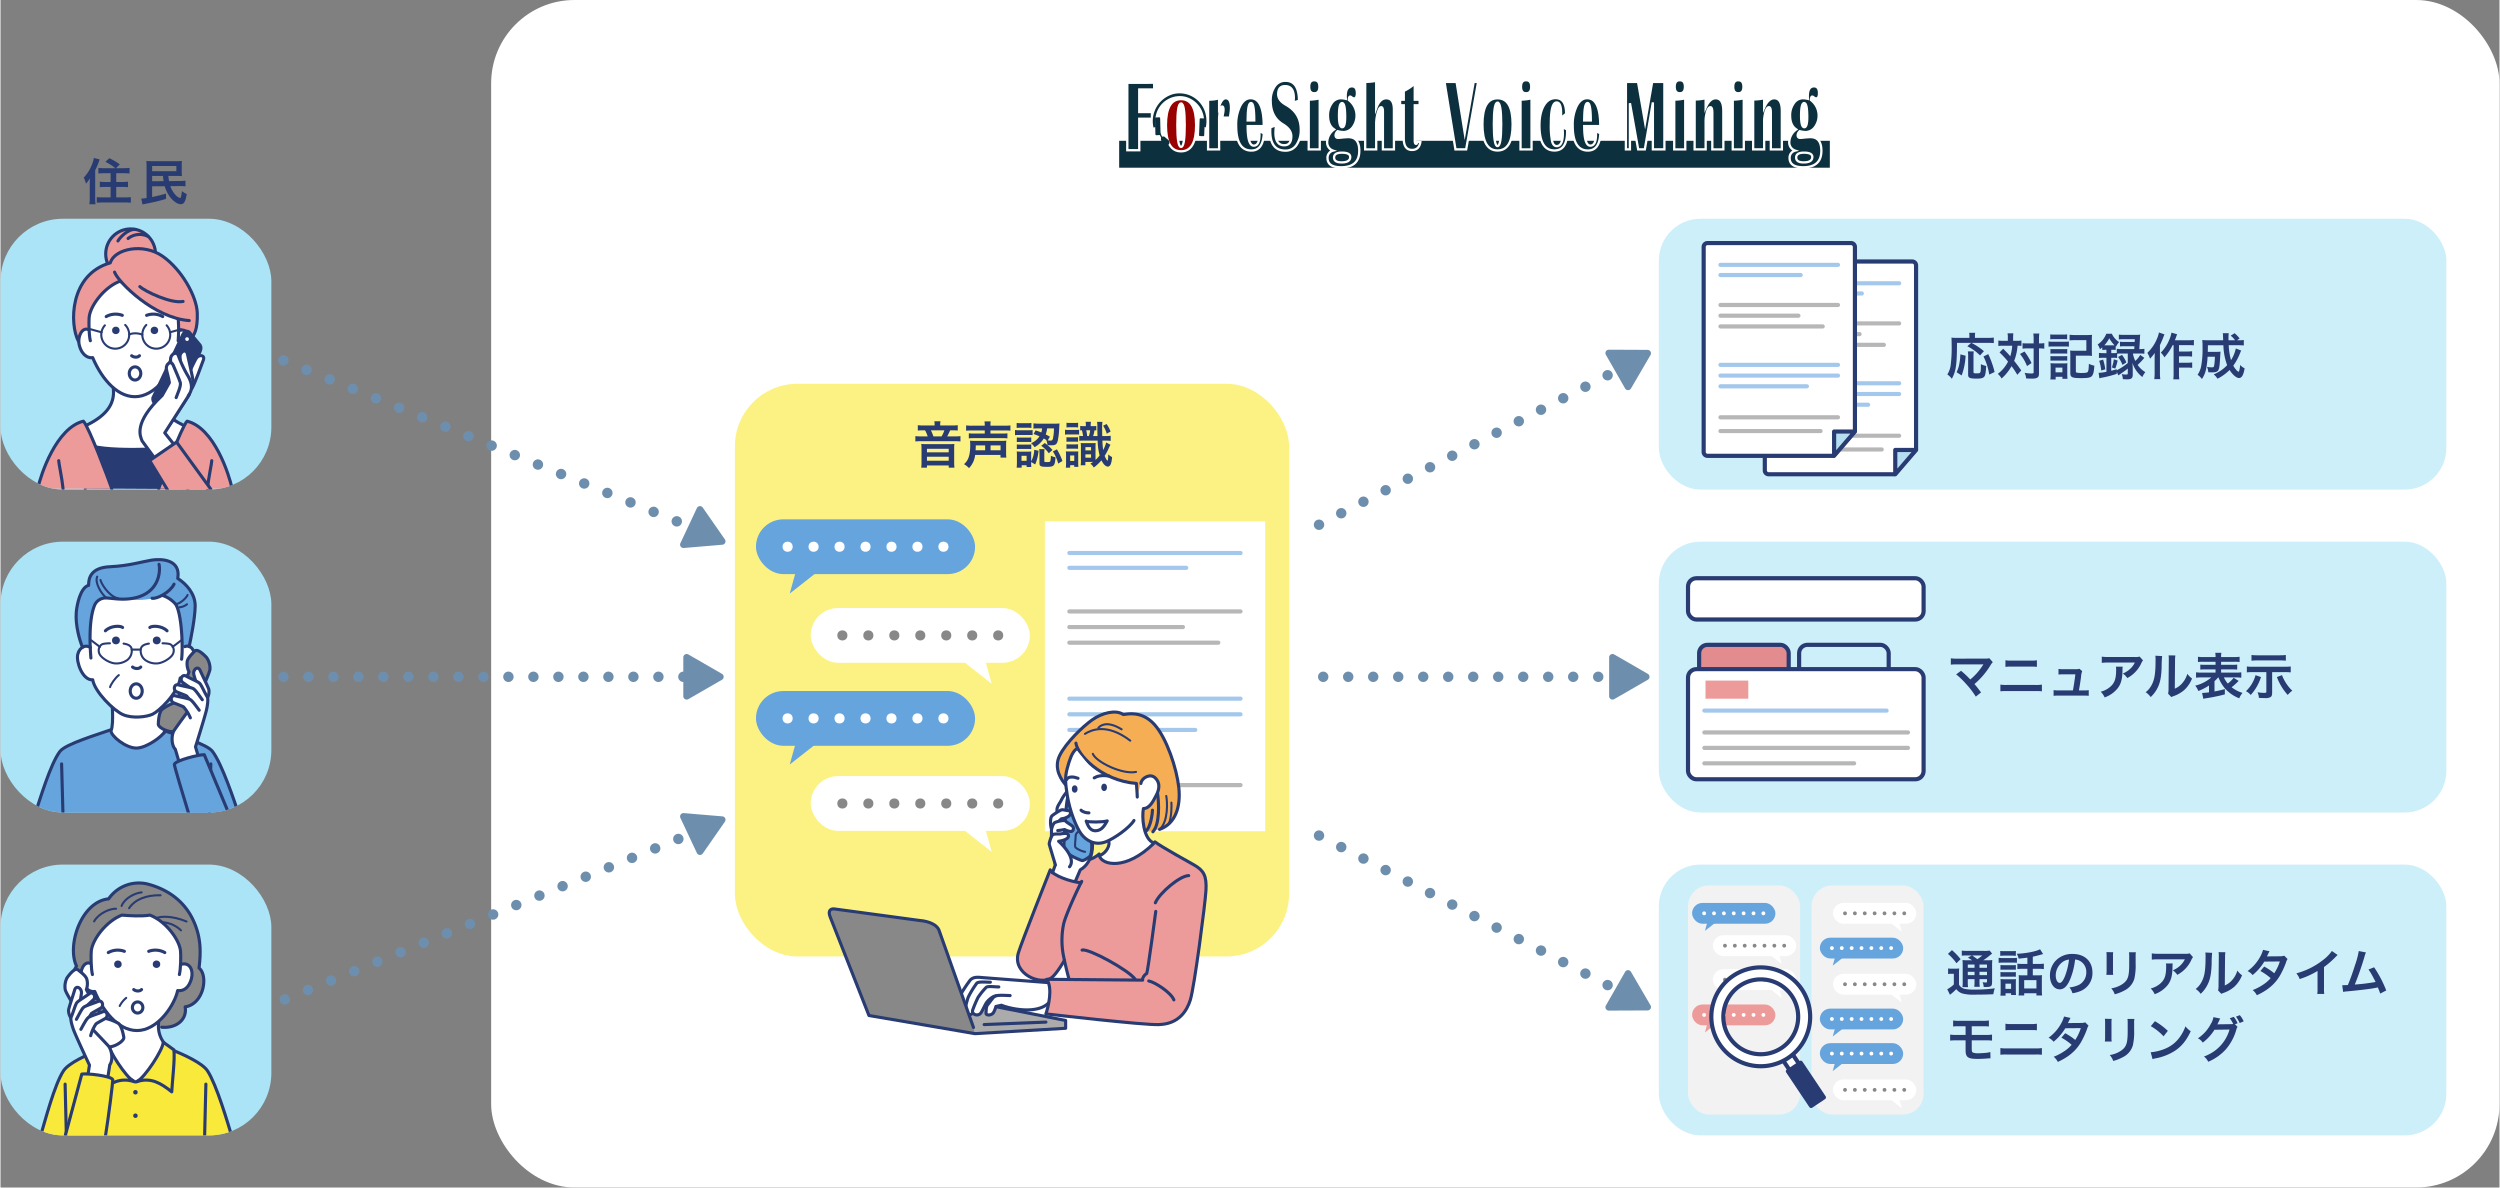 <svg xmlns="http://www.w3.org/2000/svg" xmlns:xlink="http://www.w3.org/1999/xlink" width="1200" height="570" viewBox="0 0 1199.5 570"><rect x="0" y="0" width="1199.5" height="570" fill="#808080" stroke="none"/><defs><clipPath id="a"><rect width="130" height="130" rx="30" transform="translate(360 1640)" fill="none"/></clipPath><clipPath id="b"><rect width="130" height="130" rx="30" transform="translate(360 1795)" fill="none"/></clipPath><clipPath id="c"><rect width="130" height="130" rx="30" transform="translate(360 1950)" fill="none"/></clipPath></defs><g transform="translate(-227.251 -1507.773)"><rect width="964" height="570" rx="40" transform="translate(462.751 1507.773)" fill="#fff"/><rect width="266" height="274.875" rx="30" transform="translate(579.751 1691.99)" fill="#fcf283"/><rect width="378" height="130" rx="20" transform="translate(1023.251 1612.773)" fill="#cceffa"/><rect width="378" height="130" rx="20" transform="translate(1023.251 1767.773)" fill="#cceffa"/><rect width="378" height="130" rx="20" transform="translate(1023.251 1922.773)" fill="#cceffa"/><g transform="translate(-132.749 -27.227)" clip-path="url(#a)"><rect width="130" height="130" rx="30" transform="translate(360 1640)" fill="#abe4f6"/><ellipse cx="11.948" cy="12.018" rx="11.948" ry="12.018" transform="translate(410.492 1644.879)" fill="#ec9b9a" stroke="#283b72" stroke-linecap="round" stroke-linejoin="round" stroke-width="1.5"/><path d="M397.406,1698.8c-4.3-8-4.444-32,15.258-37.627,2.073-6.814,15.85-9.629,25.034-3.259s16.443,19.258,16.74,27.257-1.63,10.962-2.963,12.147" fill="#ec9b9a" stroke="#283b72" stroke-linecap="round" stroke-linejoin="round" stroke-width="1.5"/><path d="M399.286,1740.019c13.68-5.941,15.477-12.85,14.855-18.654H434.9c-.622,5.8,1.174,12.713,14.854,18.654l-.415,15.666H403.33Z" fill="#fff" stroke="#283b72" stroke-linecap="round" stroke-linejoin="round" stroke-width="1.5"/><path d="M449.846,1769.757v-21.035c-8.3,2.074-42.663,3.555-49.181-.889v21.628" fill="#283b72" stroke="#283b72" stroke-linecap="round" stroke-linejoin="round" stroke-width="1.5"/><path d="M402.155,1693.177c-3.109-1.244-5.311,3.619-4.353,7.461,1.394,5.589,4.975,6.356,6.426,6.011,4.56,10.778,12.643,19.9,21.97,18.654s16.582-12.85,17.825-19.069c3.317.415,5.6-1.865,6.633-5.8s-.829-7.876-4.767-6.84" fill="#fff" stroke="#283b72" stroke-linecap="round" stroke-linejoin="round" stroke-width="1.5"/><path d="M445.267,1698.566a65.88,65.88,0,0,0,.069-9.811c-.083-3.435-8.526-6.694-8.526-6.694-.566.149-19.014-12.255-19.554-12.048-7.517,2.883-14.114,11.7-14.686,17.153-.2,1.924-.155,8.577.545,11.375" fill="#fff" stroke="#283b72" stroke-linecap="round" stroke-linejoin="round" stroke-width="1.5"/><circle cx="1.796" cy="1.796" r="1.796" transform="translate(413.555 1691.795)" fill="#283b72"/><circle cx="1.796" cy="1.796" r="1.796" transform="translate(432.071 1691.795)" fill="#283b72"/><path d="M418.441,1686.357a9.26,9.26,0,0,0-7.7.593" fill="none" stroke="#283b72" stroke-linecap="round" stroke-linejoin="round" stroke-width="1.5"/><path d="M430.144,1686.357a9.26,9.26,0,0,1,7.7.593" fill="none" stroke="#283b72" stroke-linecap="round" stroke-linejoin="round" stroke-width="1.5"/><path d="M422.951,1705.751c.967.829,2.9.967,3.731,0" fill="none" stroke="#283b72" stroke-linecap="round" stroke-linejoin="round" stroke-width="1.5"/><path d="M419.857,1690.98a6.7,6.7,0,1,1-9.763.191" fill="none" stroke="#283b72" stroke-linecap="round" stroke-linejoin="round" stroke-width="1"/><line x1="5.333" y1="1.481" transform="translate(403.183 1693.023)" fill="none" stroke="#283b72" stroke-linecap="round" stroke-linejoin="round" stroke-width="1"/><path d="M429.975,1690.98a6.7,6.7,0,1,0,9.762.191" fill="none" stroke="#283b72" stroke-linecap="round" stroke-linejoin="round" stroke-width="1"/><line y1="1.481" x2="5.333" transform="translate(441.316 1693.023)" fill="none" stroke="#283b72" stroke-linecap="round" stroke-linejoin="round" stroke-width="1"/><path d="M421.762,1695.659c1.123-.858,4.382-.92,6.308,0" fill="none" stroke="#283b72" stroke-linecap="round" stroke-linejoin="round" stroke-width="1"/><path d="M414.737,1665.618c1.729,4.79,18.962,22.072,35.849,23.257" fill="#ec9b9a" stroke="#283b72" stroke-linecap="round" stroke-linejoin="round" stroke-width="1.5"/><path d="M426.885,1672.581c2.37,2.222,14.961,8.295,20.739,7.11" fill="none" stroke="#283b72" stroke-linecap="round" stroke-linejoin="round" stroke-width="1.5"/><path d="M416.367,1650.657c.592-1.186,4.74-6.074,8.592-5.481" fill="none" stroke="#283b72" stroke-linecap="round" stroke-linejoin="round" stroke-width="1.5"/><path d="M421.255,1649.471a8.976,8.976,0,0,1,9.481-1.036" fill="none" stroke="#283b72" stroke-linecap="round" stroke-linejoin="round" stroke-width="1.5"/><path d="M377.852,1769.557c1.481-6.814,8.888-29.13,21.924-32.389,2.666,2.666,12.147,28.241,13.628,32.389" fill="#ec9b9a" stroke="#283b72" stroke-linecap="round" stroke-linejoin="round" stroke-width="1.5"/><path d="M387.925,1756.129c0,1.185,1.628,8.538,2.074,13.332" fill="none" stroke="#283b72" stroke-linecap="round" stroke-linejoin="round" stroke-width="1.5"/><path d="M471.177,1769.557c-1.481-6.814-8.592-29.13-21.628-32.389-2.666,2.666-12.147,28.241-13.628,32.389" fill="#ec9b9a" stroke="#283b72" stroke-linecap="round" stroke-linejoin="round" stroke-width="1.5"/><path d="M461.4,1756.129c0,1.185-1.628,8.538-2.074,13.332" fill="none" stroke="#283b72" stroke-linecap="round" stroke-linejoin="round" stroke-width="1.5"/><ellipse cx="2.765" cy="3.16" rx="2.765" ry="3.16" transform="translate(421.799 1711.096)" fill="none" stroke="#283b72" stroke-linecap="round" stroke-linejoin="round" stroke-width="1.5"/><path d="M433.452,1725.317l13.826-29.232c.79-1.975,2.37-2.568,3.358-1.58l5.135,6.123c.79,1.382.3,2.37-.3,3.851l-12.74,26.961c-.593,1.185-1.778,2.37-2.963,1.777a38.785,38.785,0,0,1-5.925-4.74C433.452,1727.884,432.662,1726.5,433.452,1725.317Z" fill="#283b72" stroke="#283b72" stroke-linecap="round" stroke-linejoin="round" stroke-width="1.5"/><circle cx="0.889" cy="0.889" r="0.889" transform="translate(448.66 1696.875)" fill="#fff"/><path d="M451.821,1721.564c1.58-2.765,4.592-11.2,5.528-13.725s-2-2.712-3.26-1.056c-.639.84-3.09,6.075-4.243,8.658" fill="#fff" stroke="#283b72" stroke-linecap="round" stroke-linejoin="round" stroke-width="1.5"/><path d="M449.27,1723.422c1.96-1.2,3.321-3.838,3.172-5.461s-2.1-10.1-2.7-12.945-3.393-1.326-3.589.915c-.1,1.137.9,8.743.745,10.764" fill="#fff" stroke="#283b72" stroke-linecap="round" stroke-linejoin="round" stroke-width="1.5"/><path d="M442.5,1712.2c-.45-1.79-1.14-3.892-.788-5.483.446-2.014,3.018-3.135,3.692-.9a60.7,60.7,0,0,0,4.484,9.508c1.344,2.237,2.41,5.089,1.293,7.776s-13.23,20.2-13.23,20.2" fill="#fff" stroke="#283b72" stroke-linecap="round" stroke-linejoin="round" stroke-width="1.5"/><path d="M444.3,1725.854c.446-1.343,2.457-5.6,2.008-7.163s-2.243-5.593-3.364-8.278-3.582-.668-3.356,1.569c.115,1.136,1.235,4.7,1.46,6.713l-3.463,6.157c-13.991,13.154-10.5,19.592-9.605,21.829l7.842,10.735,8.946-7.169-5.934-7.471,11.675-18.214" fill="#fff" stroke="#283b72" stroke-linecap="round" stroke-linejoin="round" stroke-width="1.5"/><path d="M440.167,1770.152l-8.587-14.082,12.926-8.869,16.4,22.557" fill="#ec9b9a" stroke="#283b72" stroke-linecap="round" stroke-linejoin="round" stroke-width="1.5"/></g><g transform="translate(-132.749 -27.227)" clip-path="url(#b)"><rect width="130" height="130" rx="30" transform="translate(360 1795)" fill="#abe4f6"/><path d="M400.111,1846.662c-.291,1.143-4.467-9.511-3.746-17.869.313-3.634,2.017-11.816,5.908-12.825,0-3.314.865-8.5,10.231-8.934s15.419-2.45,20.031-3.17,14.122-.433,12.537,8.79c4.034,2.594,8.482,7.323,8.358,13.4-.145,7.061-2.738,18.589-3.171,20.606" fill="#66a4dd"/><path d="M437.957,1820.873a14.4,14.4,0,0,1,6,4.035c3.071,4.251,3.677,21.289,2.951,26.512l-43.528-.58c-.217-2.83-1.5-18.055,1.958-25.74a5.881,5.881,0,0,1,5.524-3.074c2.882.144,6.34.864,10.663.432C424.171,1823.563,434.258,1822.794,437.957,1820.873Z" fill="#fff"/><path d="M474.325,1925.679c-2.2-6.381-7.931-23.86-12.6-30.028-2.681-3.545-17.026-7.73-22.365-9.672-5.926,5.629-21.332,5.037-26.665-.592-5.339,1.942-21.483,6.719-24.164,10.264-4.664,6.168-9.585,23.137-11.783,29.519" fill="#66a4dd" stroke="#283b72" stroke-linecap="round" stroke-linejoin="round" stroke-width="1.5"/><path d="M389.316,1901.679c0,1.11.628,21.966.628,22.891" fill="#f6ae54" stroke="#283b72" stroke-linecap="round" stroke-linejoin="round" stroke-width="1.5"/><path d="M460.95,1901.679c0,1.11-.628,21.966-.628,22.891" fill="#f6ae54" stroke="#283b72" stroke-linecap="round" stroke-linejoin="round" stroke-width="1.5"/><path d="M413.267,1868.831s1.369,13.574-.24,16.984c0,2.467,7.22,8.406,12.363,8.262,4.908-.137,12.423-5.749,13.384-7.925,0,0-1.566-10.52-.78-17.9Z" fill="#fff" stroke="#283b72" stroke-linecap="round" stroke-linejoin="round" stroke-width="1.5"/><path d="M403.167,1845.834c-1.959-1.523-5.224-.435-6.094,3.265s2.394,12.623,7.182,12.187c.87,5.659,10.011,14.8,14.582,16.759s11.317,1.088,14.146-.218,12.188-9.794,13.276-17.411c2.177.435,6.312-1.959,6.965-7.4s-1.742-8.923-4.788-7.617" fill="#fff" stroke="#283b72" stroke-linecap="round" stroke-linejoin="round" stroke-width="1.5"/><path d="M436.084,1805.886c.72,3.026.426,15.074-14.555,16.572-4.323.432-7.781-.288-10.663-.432a5.881,5.881,0,0,0-5.524,3.074c-3.459,7.685-2.175,22.91-1.958,25.74" fill="none" stroke="#283b72" stroke-linecap="round" stroke-linejoin="round" stroke-width="1.5"/><path d="M446.912,1851.42c.726-5.223.12-22.261-2.951-26.512a14.4,14.4,0,0,0-6-4.035" fill="none" stroke="#283b72" stroke-linecap="round" stroke-linejoin="round" stroke-width="1.5"/><circle cx="1.886" cy="1.886" r="1.886" transform="translate(413.517 1840.523)" fill="#283b72"/><circle cx="1.886" cy="1.886" r="1.886" transform="translate(433.104 1840.523)" fill="#283b72"/><path d="M423.383,1855.177c1.016.871,3.047,1.016,3.918,0" fill="none" stroke="#283b72" stroke-linecap="round" stroke-linejoin="round" stroke-width="1.5"/><path d="M431.677,1836.185c.871-.87,5.638-1.016,8.249,1.6" fill="none" stroke="#283b72" stroke-linecap="round" stroke-linejoin="round" stroke-width="1.5"/><path d="M418.586,1836.185c-.87-.87-5.637-1.016-8.249,1.6" fill="none" stroke="#283b72" stroke-linecap="round" stroke-linejoin="round" stroke-width="1.5"/><path d="M419.08,1843.929c1.729.289,3.746.865,3.89,2.882a5.547,5.547,0,0,1-2.017,4.9,8.858,8.858,0,0,1-5.908,1.729c-2.594-.144-6.485-2.45-7.494-4.467s-.125-4.394,1.73-4.9a18.489,18.489,0,0,1,3.218-.288" fill="none" stroke="#283b72" stroke-linecap="round" stroke-linejoin="round" stroke-width="1"/><line x2="4.179" y2="3.17" transform="translate(403.516 1842.344)" fill="none" stroke="#283b72" stroke-linecap="round" stroke-linejoin="round" stroke-width="1"/><path d="M431.2,1843.929c-1.729.289-3.746.865-3.89,2.882a5.545,5.545,0,0,0,2.017,4.9,8.858,8.858,0,0,0,5.908,1.729c2.594-.144,6.485-2.45,7.494-4.467s.125-4.394-1.73-4.9a18.49,18.49,0,0,0-3.218-.288" fill="none" stroke="#283b72" stroke-linecap="round" stroke-linejoin="round" stroke-width="1"/><line x1="4.179" y2="3.17" transform="translate(442.586 1842.344)" fill="none" stroke="#283b72" stroke-linecap="round" stroke-linejoin="round" stroke-width="1"/><line x2="4.179" transform="translate(422.97 1846.811)" fill="none" stroke="#283b72" stroke-linecap="round" stroke-linejoin="round" stroke-width="1"/><path d="M416.774,1859.06c-1.873,1.441-4.035,4.756-4.179,5.764" fill="none" stroke="#283b72" stroke-linecap="round" stroke-linejoin="round" stroke-width="1"/><path d="M432.769,1822.17c2.306.432,8.647-2.882,10.52-6.773" fill="none" stroke="#283b72" stroke-linecap="round" stroke-linejoin="round" stroke-width="1.5"/><path d="M449.774,1820.585c-.289,1.152-3.843,4.611-5.813,4.323" fill="none" stroke="#283b72" stroke-linecap="round" stroke-linejoin="round" stroke-width="1"/><path d="M449.485,1825.052a6.356,6.356,0,0,1-3.6,1.441" fill="none" stroke="#283b72" stroke-linecap="round" stroke-linejoin="round" stroke-width="1"/><path d="M407.984,1813.379c.144,1.3,3.746,7.782,8.358,8.791" fill="none" stroke="#283b72" stroke-linecap="round" stroke-linejoin="round" stroke-width="1"/><path d="M406.4,1811.794c-1.3,2.882,2.018,8.358,4.468,10.232" fill="none" stroke="#283b72" stroke-linecap="round" stroke-linejoin="round" stroke-width="1"/><path d="M399.355,1845.648c-1.254-2.812-3.538-10.5-2.99-16.855.313-3.634,2.017-11.816,5.908-12.825,0-3.314.865-8.5,10.231-8.934s15.419-2.45,20.031-3.17,14.122-.433,12.537,8.79c4.034,2.594,8.482,7.323,8.358,13.4-.125,6.121-2.092,15.6-2.894,19.329" fill="none" stroke="#283b72" stroke-linecap="round" stroke-linejoin="round" stroke-width="1.5"/><ellipse cx="2.882" cy="3.458" rx="2.882" ry="3.458" transform="translate(422.25 1863.239)" fill="none" stroke="#283b72" stroke-linecap="round" stroke-linejoin="round" stroke-width="1.5"/><path d="M445.214,1885.375c4.793-4.537,14.335-24.686,15.308-28.968a8.974,8.974,0,0,0-1.653-5.847c-.978-1.035-4.323-4.423-5.64-3.035s-3.388,3.344-3.634,5.107a8.379,8.379,0,0,0,.895,4.842c-1.093,2.992-5.5,13.606-6.784,14.774a22.363,22.363,0,0,0-6.062,3.195c-1.507,1.137-1.841,5.133-1.9,7.147S442.862,1887.741,445.214,1885.375Z" fill="#888" stroke="#283b72" stroke-linecap="round" stroke-linejoin="round" stroke-width="1.5"/><path d="M458.1,1871.6a6.471,6.471,0,0,0,1.895-5.638c-.443-1.47-3.044-6.551-4.135-9.065s-3.383-.582-3.14,1.523c.123,1.068,2.483,7.9,2.722,9.793" fill="#fff" stroke="#283b72" stroke-linecap="round" stroke-linejoin="round" stroke-width="1.5"/><path d="M453.531,1871.5a19.269,19.269,0,0,0-1.918-5.86c-.481-.525-2.88-2.116-4.133-3.048-1.634-1.214-.4-4.166,1.567-3.072s5.6,2.61,6.483,3.42c.913.835,2.376,4.454,3.685,6.548.494.79.3,3.16-.3,6.024s-5.333,17.974-5.333,17.974l2.567,8.69-9.875.494-2.37-8c-1.976-1.975-1.976-7.012-.494-9.185S453.531,1871.5,453.531,1871.5Z" fill="#fff" stroke="#283b72" stroke-linecap="round" stroke-linejoin="round" stroke-width="1.5"/><path d="M450.26,1925.335c-2.5-8.192-6.756-22.273-6.826-23.436.593-1.925,11.764-4.722,14.367-4.642l11.783,28.225" fill="#66a4dd" stroke="#283b72" stroke-linecap="round" stroke-linejoin="round" stroke-width="1.5"/><path d="M452.6,1874.326a19.251,19.251,0,0,0-3.259-5.234c-.592-.4-3.3-1.37-4.74-1.975-1.876-.791-1.383-3.951.79-3.358s6.056,1.2,7.11,1.777c1.087.593,2.864,3.358,4.346,5.333" fill="#fff" stroke="#283b72" stroke-linecap="round" stroke-linejoin="round" stroke-width="1.5"/><path d="M451.117,1879.56a19.275,19.275,0,0,0-3.259-5.234c-.593-.4-3.3-1.369-4.74-1.975-1.877-.79-1.383-3.951.79-3.358s6.055,1.2,7.11,1.778c1.086.592,2.864,3.16,4.345,5.135" fill="#fff" stroke="#283b72" stroke-linecap="round" stroke-linejoin="round" stroke-width="1.5"/></g><g transform="translate(-132.749 -27.227)" clip-path="url(#c)"><rect width="130" height="130" rx="30" transform="translate(360 1950)" fill="#abe4f6"/><path d="M415.145,2027.334c-4.148,1.037-12-.888-12.295-8.591-5.629-.593-11.851-11.111-6.37-20-4.74-9.925,2.222-30.96,15.406-32.293a17.648,17.648,0,0,1,19.258-6.963c8.591,2.371,16.675,7.486,21.183,16.888,4.049,8.444,3.852,15.752,2.963,23.257,4.592,3.852,2.222,17.332-6.666,18.665,1.037,5.777-3.852,10.37-11.259,9.777" fill="#888" stroke="#283b72" stroke-linecap="round" stroke-linejoin="round" stroke-width="1.5"/><path d="M400.287,2044.259c13.679-5.942,15.476-12.851,14.854-18.654H435.9c-.622,5.8,1.174,12.712,14.854,18.654l-1.986,15.813-44.442-.148Z" fill="#fff" stroke="#283b72" stroke-linecap="round" stroke-linejoin="round" stroke-width="1.5"/><path d="M471.19,2081.009c-2.074-6.814-7.482-25.48-11.882-32.066-2.528-3.785-11.7-7.832-16.734-9.906-1.481,5.333-11.282,12.345-17.6,15.307l-.606-.129c-5.4-3.3-15.9-9.911-17.367-15.178-5.037,2.074-14.206,6.121-16.734,9.906-4.4,6.586-9.042,24.707-11.116,31.521" fill="#f8e93b" stroke="#283b72" stroke-linecap="round" stroke-linejoin="round" stroke-width="1.5"/><path d="M403.155,1997.416c-3.109-1.243-5.311,3.62-4.353,7.462,1.395,5.589,4.975,6.356,6.426,6.011,4.56,10.778,12.643,19.9,21.97,18.654s16.582-12.851,17.825-19.069c3.317.415,5.6-1.865,6.633-5.8s-.829-7.877-4.767-6.84" fill="#fff" stroke="#283b72" stroke-linecap="round" stroke-linejoin="round" stroke-width="1.5"/><path d="M404.115,2002.781c-.7-2.8-.747-9.451-.545-11.376.572-5.453,7.169-14.269,14.686-17.152,3.753.3,9.33.691,13.454,0,7.517,2.883,14.114,11.7,14.686,17.152.2,1.925.155,8.577-.545,11.376" fill="#fff" stroke="#283b72" stroke-linecap="round" stroke-linejoin="round" stroke-width="1.5"/><circle cx="1.796" cy="1.796" r="1.796" transform="translate(414.555 1996.034)" fill="#283b72"/><circle cx="1.796" cy="1.796" r="1.796" transform="translate(433.071 1996.034)" fill="#283b72"/><path d="M419.441,1991.634a9.261,9.261,0,0,0-7.7.592" fill="none" stroke="#283b72" stroke-linecap="round" stroke-linejoin="round" stroke-width="1.5"/><path d="M431.144,1991.634a9.261,9.261,0,0,1,7.7.592" fill="none" stroke="#283b72" stroke-linecap="round" stroke-linejoin="round" stroke-width="1.5"/><path d="M423.951,2009.991c.967.829,2.9.967,3.731,0" fill="none" stroke="#283b72" stroke-linecap="round" stroke-linejoin="round" stroke-width="1.5"/><ellipse cx="2.518" cy="2.666" rx="2.518" ry="2.666" transform="translate(423.292 2015.928)" fill="none" stroke="#283b72" stroke-linecap="round" stroke-linejoin="round" stroke-width="1.5"/><path d="M420.33,2014a11.832,11.832,0,0,0-3.111,3.852" fill="#fff" stroke="#283b72" stroke-linecap="round" stroke-linejoin="round" stroke-width="1"/><path d="M421.712,1970.944c2.815-4.3,8.444-6.37,15.11-6.221" fill="none" stroke="#283b72" stroke-linecap="round" stroke-linejoin="round" stroke-width="1"/><path d="M434.649,1975.734c2.371-1.037,7.9-1.185,14.617,1.58" fill="none" stroke="#283b72" stroke-linecap="round" stroke-linejoin="round" stroke-width="1"/><path d="M437.859,1977.709a13.793,13.793,0,0,1,8.74,3.852" fill="none" stroke="#283b72" stroke-linecap="round" stroke-linejoin="round" stroke-width="1"/><path d="M415.441,1971.191c-2.666-.148-8.3,2.074-10.517,6.074" fill="none" stroke="#283b72" stroke-linecap="round" stroke-linejoin="round" stroke-width="1"/><path d="M427.737,1963.34c-3.111.3-8.148,2.666-9.629,6.518" fill="none" stroke="#283b72" stroke-linecap="round" stroke-linejoin="round" stroke-width="1"/><path d="M424.107,2054.193c-3.873-2.039-12.639-15.493-12.639-18.958l-5.1,3.669c-.611,4.077.816,15.7,1.02,20.181C412.488,2055.008,417.38,2051.95,424.107,2054.193Z" fill="#f8e93b" stroke="#283b72" stroke-linecap="round" stroke-linejoin="round" stroke-width="1.5"/><path d="M391,2055.38c0,1.185.592,23.456.592,24.444" fill="#f6ae54" stroke="#283b72" stroke-linecap="round" stroke-linejoin="round" stroke-width="1.5"/><path d="M425.465,2054.193c3.873-2.039,12.638-15.493,12.638-18.958l5.1,3.669c.611,4.077-.816,15.7-1.02,20.181C437.084,2055.008,432.192,2051.95,425.465,2054.193Z" fill="#f8e93b" stroke="#283b72" stroke-linecap="round" stroke-linejoin="round" stroke-width="1.5"/><path d="M458.573,2055.38c0,1.185-.593,23.456-.593,24.444" fill="#f6ae54" stroke="#283b72" stroke-linecap="round" stroke-linejoin="round" stroke-width="1.5"/><path d="M397.517,2008.126c0,1.185,2.568,4.741,9.678,6.913" fill="none" stroke="#283b72" stroke-linecap="round" stroke-linejoin="round" stroke-width="1"/><path d="M399.294,2013.262c.2.987,4.346,3.555,8.494,4.542" fill="none" stroke="#283b72" stroke-linecap="round" stroke-linejoin="round" stroke-width="1"/><circle cx="1.082" cy="1.082" r="1.082" transform="translate(423.674 2058.201)" fill="#283b72"/><circle cx="1.082" cy="1.082" r="1.082" transform="translate(423.674 2069.459)" fill="#283b72"/><path d="M410.171,2036.949c-5.358-3.853-17.513-22.543-19.051-26.656a8.973,8.973,0,0,1,.855-6.015c.831-1.157,3.691-4.963,5.183-3.763s3.805,2.86,4.285,4.574a8.377,8.377,0,0,1-.238,4.918c1.483,2.819,7.271,12.747,8.7,13.732a22.416,22.416,0,0,1,6.435,2.354c1.646.925,2.513,4.841,2.839,6.828S412.819,2038.979,410.171,2036.949Z" fill="#fff" stroke="#283b72" stroke-linecap="round" stroke-linejoin="round" stroke-width="1.5"/><path d="M395.291,2025.17a6.474,6.474,0,0,1-2.633-5.334c.242-1.516,2.139-6.9,2.884-9.537s3.273-1.03,3.315,1.088c.022,1.075-1.4,8.161-1.386,10.07" fill="#fff" stroke="#283b72" stroke-linecap="round" stroke-linejoin="round" stroke-width="1.5"/><path d="M399.8,2024.46a19.289,19.289,0,0,1,1.116-6.064c.407-.585,2.57-2.483,3.688-3.574,1.456-1.423-.16-4.182-1.965-2.835s-5.2,3.336-5.966,4.258c-.793.949-1.758,4.732-2.775,6.982-.383.849.13,3.171,1.1,5.93s7.692,17.1,7.692,17.1l-1.38,8.956,9.853-.834,1.277-8.244c1.693-2.222,1.018-7.213-.741-9.168S399.8,2024.46,399.8,2024.46Z" fill="#fff" stroke="#283b72" stroke-linecap="round" stroke-linejoin="round" stroke-width="1.5"/><path d="M410.355,2080.416c1.381-8.453,3.61-26.021,3.524-27.182-.846-1.829-12.29-3.1-14.86-2.676l-7.9,29.413" fill="#f8e93b" stroke="#283b72" stroke-linecap="round" stroke-linejoin="round" stroke-width="1.5"/><path d="M401.1,2027.136a19.291,19.291,0,0,1,2.528-5.623c.534-.471,3.088-1.8,4.433-2.593,1.754-1.034.841-4.1-1.233-3.221s-5.84,2-6.808,2.714c-1,.733-2.388,3.711-3.592,5.867" fill="#fff" stroke="#283b72" stroke-linecap="round" stroke-linejoin="round" stroke-width="1.5"/><path d="M403.273,2032.125a19.287,19.287,0,0,1,2.528-5.624c.534-.471,3.088-1.8,4.433-2.592,1.754-1.034.841-4.1-1.232-3.222s-5.841,2-6.809,2.714c-1,.733-2.415,3.516-3.618,5.671" fill="#fff" stroke="#283b72" stroke-linecap="round" stroke-linejoin="round" stroke-width="1.5"/></g><rect width="105.761" height="148.763" transform="translate(728.544 1757.989)" fill="#fff"/><g transform="translate(-132.749 -27.227)"><rect width="105.181" height="26.295" rx="13.148" transform="translate(722.61 1784.279)" fill="#66a4dd"/><circle cx="2.424" cy="2.424" r="2.424" transform="translate(735.382 1795.003)" fill="#fff"/><circle cx="2.424" cy="2.424" r="2.424" transform="translate(747.847 1795.003)" fill="#fff"/><circle cx="2.424" cy="2.424" r="2.424" transform="translate(760.312 1795.003)" fill="#fff"/><circle cx="2.424" cy="2.424" r="2.424" transform="translate(772.777 1795.003)" fill="#fff"/><circle cx="2.424" cy="2.424" r="2.424" transform="translate(785.242 1795.003)" fill="#fff"/><circle cx="2.424" cy="2.424" r="2.424" transform="translate(797.707 1795.003)" fill="#fff"/><circle cx="2.424" cy="2.424" r="2.424" transform="translate(810.172 1795.003)" fill="#fff"/><path d="M742.278,1807.451l-3.462,12.465,14.542-11.426" fill="#66a4dd"/></g><g transform="translate(-132.749 -27.227)"><rect width="105.181" height="26.295" rx="13.148" transform="translate(722.61 1866.685)" fill="#66a4dd"/><circle cx="2.424" cy="2.424" r="2.424" transform="translate(735.382 1877.409)" fill="#fff"/><circle cx="2.424" cy="2.424" r="2.424" transform="translate(747.847 1877.409)" fill="#fff"/><circle cx="2.424" cy="2.424" r="2.424" transform="translate(760.312 1877.409)" fill="#fff"/><circle cx="2.424" cy="2.424" r="2.424" transform="translate(772.777 1877.409)" fill="#fff"/><circle cx="2.424" cy="2.424" r="2.424" transform="translate(785.242 1877.409)" fill="#fff"/><circle cx="2.424" cy="2.424" r="2.424" transform="translate(797.707 1877.409)" fill="#fff"/><circle cx="2.424" cy="2.424" r="2.424" transform="translate(810.172 1877.409)" fill="#fff"/><path d="M742.278,1889.511l-3.462,12.465,14.542-11.426" fill="#66a4dd"/></g><g transform="translate(-132.749 -27.227)"><rect width="105.181" height="26.295" rx="13.148" transform="translate(748.895 1826.85)" fill="#fff"/><circle cx="2.424" cy="2.424" r="2.424" transform="translate(761.668 1837.574)" fill="#888"/><circle cx="2.424" cy="2.424" r="2.424" transform="translate(774.133 1837.574)" fill="#888"/><circle cx="2.424" cy="2.424" r="2.424" transform="translate(786.597 1837.574)" fill="#888"/><circle cx="2.424" cy="2.424" r="2.424" transform="translate(799.062 1837.574)" fill="#888"/><circle cx="2.424" cy="2.424" r="2.424" transform="translate(811.527 1837.574)" fill="#888"/><circle cx="2.424" cy="2.424" r="2.424" transform="translate(823.992 1837.574)" fill="#888"/><circle cx="2.424" cy="2.424" r="2.424" transform="translate(836.457 1837.574)" fill="#888"/><path d="M832.3,1850.732l3.462,12.465-14.542-11.426" fill="#fff"/></g><g transform="translate(-132.749 -27.227)"><rect width="105.181" height="26.295" rx="13.148" transform="translate(748.895 1907.526)" fill="#fff"/><circle cx="2.424" cy="2.424" r="2.424" transform="translate(761.668 1918.25)" fill="#888"/><circle cx="2.424" cy="2.424" r="2.424" transform="translate(774.133 1918.25)" fill="#888"/><circle cx="2.424" cy="2.424" r="2.424" transform="translate(786.597 1918.25)" fill="#888"/><circle cx="2.424" cy="2.424" r="2.424" transform="translate(799.062 1918.25)" fill="#888"/><circle cx="2.424" cy="2.424" r="2.424" transform="translate(811.527 1918.25)" fill="#888"/><circle cx="2.424" cy="2.424" r="2.424" transform="translate(823.992 1918.25)" fill="#888"/><circle cx="2.424" cy="2.424" r="2.424" transform="translate(836.457 1918.25)" fill="#888"/><path d="M832.3,1931.407l3.462,12.465-14.542-11.426" fill="#fff"/></g><line x2="82.166" transform="translate(740.289 1773.218)" fill="none" stroke="rgba(102,164,221,0.6)" stroke-linecap="round" stroke-miterlimit="10" stroke-width="2"/><line x2="82.166" transform="translate(740.289 1843.137)" fill="none" stroke="rgba(102,164,221,0.6)" stroke-linecap="round" stroke-miterlimit="10" stroke-width="2"/><line x2="82.166" transform="translate(740.289 1850.637)" fill="none" stroke="rgba(102,164,221,0.6)" stroke-linecap="round" stroke-miterlimit="10" stroke-width="2"/><line x2="60.439" transform="translate(740.289 1858.137)" fill="none" stroke="rgba(102,164,221,0.6)" stroke-linecap="round" stroke-miterlimit="10" stroke-width="2"/><line x2="82.166" transform="translate(740.289 1801.264)" fill="none" stroke="rgba(136,136,136,0.6)" stroke-linecap="round" stroke-miterlimit="10" stroke-width="2"/><line x2="82.166" transform="translate(740.289 1884.615)" fill="none" stroke="rgba(136,136,136,0.6)" stroke-linecap="round" stroke-miterlimit="10" stroke-width="2"/><line x2="54.514" transform="translate(740.289 1808.764)" fill="none" stroke="rgba(136,136,136,0.6)" stroke-linecap="round" stroke-miterlimit="10" stroke-width="2"/><line x2="71.5" transform="translate(740.289 1816.264)" fill="none" stroke="rgba(136,136,136,0.6)" stroke-linecap="round" stroke-miterlimit="10" stroke-width="2"/><line x2="56.094" transform="translate(740.289 1780.328)" fill="none" stroke="rgba(102,164,221,0.6)" stroke-linecap="round" stroke-miterlimit="10" stroke-width="2"/><g transform="translate(-132.749 -27.227)"><path d="M877.531,1950.259l9.925-4.444c-.592,4.3,12,3.7,17.332.741s6.913-5.432,8.938-6.864l13.727,24.344L915.9,2026.2l-42.465-20.344s-4.494-12.937-4.79-19.01S877.531,1950.259,877.531,1950.259Z" fill="#ec9b9a"/><path d="M870.668,1995.984s-3.678,6.414-6.123,8.3c-5.136,3.95-18.962-1.777-16-11.851,1.393-4.737,15.307-39.9,15.307-39.9,1.482,2.765,9.481,5.629,14.715,6.221" fill="#ec9b9a"/><path d="M867.507,1947.593l-2.715,6.518,11.11,4.147,2.37-5.727s3.852-1.976,4.642-5.037.987-12.74.987-12.74-11.061-20.344-12.147-19.554-4.049,5.136-4.247,7.111-1.975,17.184-1.975,17.184l1.975,8.1" fill="#fff"/><path d="M892.049,1936.482c.444,2.371,1.925,6.37-4.593,9.185,0,0,2.963,3.851,6.963,3.851s11.258-3.407,11.258-3.407l-9.184-16.887Z" fill="#fff"/><path d="M871.359,1911.843c-1.876-2.173-6.123-7.8-2.963-14.221,3.025-6.145,11.067-13.871,15.6-17.085,4.74-3.358,11.357-5.037,14.912-2.568,2.469-.3,8.987-1.778,14.913,4.74s10.764,21.134,11.752,30.319-1.355,18.143-9.185,20.047c-3.654.889-4.839,1.284-7.8,1.087" fill="#f6ae54"/><path d="M876.494,1893.968c.3,1.925,14.37,17.48,28.591,16.887l.3,6.962,1.777-6.221c2.371-4.3,4.148-4.889,7.111-3.407s1.778,6.221.889,7.851-2.222,7.11-6.222,6.814c-.741,4.592-1.481,13.332,4.74,17.332-2.222,3.111-9.332,8.295-15.109,9.036" fill="#fff"/><path d="M828,2031.141l43.256-2.568v-3.753l-58.069-11.456" fill="rgba(136,136,136,0.7)" stroke="#283b72" stroke-linecap="round" stroke-linejoin="round" stroke-width="1.5"/><path d="M892,1939.1c.395,1.382-.592,4.937-4.543,6.715,1.185,4.345,12.641,7.308,26.27-6.123-5.333-1.778-5.926-12.838-5.136-16.591,3.161,0,4.938-4.148,5.926-5.925s2.957-5.816-.4-8.889c-2.37-2.172-6.518.2-6.716,2.766" fill="none" stroke="#283b72" stroke-linecap="round" stroke-linejoin="round" stroke-width="1.5"/><path d="M876.2,1891.7c.593,5.136,11.653,17.974,29.035,19.357,0,.987.4,4.74.4,6.518" fill="none" stroke="#283b72" stroke-linecap="round" stroke-linejoin="round" stroke-width="1.5"/><path d="M884.3,1896.832c1.58,3.95,14.221,10.073,20.739,8.69" fill="none" stroke="#283b72" stroke-linecap="round" stroke-linejoin="round" stroke-width="1"/><path d="M878.963,1958.061c-2.765,5.333-7.9,16.789-8.69,20.541a38.628,38.628,0,0,0-.2,14.419c.988,5.333,2.765,11.851,2.765,11.851" fill="none" stroke="#283b72" stroke-linecap="round" stroke-linejoin="round" stroke-width="1.5"/><path d="M914.121,1939.1c3.358,2.567,16.384,9.694,18.764,11.06,4.641,2.667,6.123,5.136,5.728,12.246-.351,6.311-5.531,46.218-7.506,52.539-1.542,4.934-5.333,11.653-15.209,11.851" fill="#ec9b9a" stroke="#283b72" stroke-linecap="round" stroke-linejoin="round" stroke-width="1.5"/><path d="M930.317,1955.3c-4.148,0-14.024,8.295-16,13.036" fill="none" stroke="#283b72" stroke-linecap="round" stroke-linejoin="round" stroke-width="1.5"/><path d="M914.516,1972.479s-3.753,28.442-4.345,29.825c-.988.4-2.173,2.173-1.976,2.963" fill="none" stroke="#283b72" stroke-linecap="round" stroke-linejoin="round" stroke-width="1.5"/><path d="M911.158,2005.859c2.963.593,10.666,5.531,12.048,9.086" fill="none" stroke="#283b72" stroke-linecap="round" stroke-linejoin="round" stroke-width="1.5"/><path d="M870.668,1995.984s-3.678,6.414-6.123,8.3c-5.136,3.95-18.962-1.777-16-11.851,1.393-4.737,15.307-39.9,15.307-39.9,1.482,2.765,9.481,5.629,14.715,6.221" fill="none" stroke="#283b72" stroke-linecap="round" stroke-linejoin="round" stroke-width="1.5"/><path d="M879.161,1991.046c2.963-.988,22.516,9.678,25.479,14.023" fill="none" stroke="#283b72" stroke-linecap="round" stroke-linejoin="round" stroke-width="1.5"/><path d="M862.965,2006.649s-29.033-2.2-31.208-2.37c-2.468-.2-4.641-.592-6.32,1.185a67.218,67.218,0,0,0-5.827,9.185c-.395,1.185-1.185,2.962-.691,3.851.429.772,4.938.79,6.321.4s15.208-1.382,15.208-1.382c4.938,1.975,17.381,4.345,22.714-1.185" fill="#fff" stroke="#283b72" stroke-linecap="round" stroke-linejoin="round" stroke-width="1.5"/><path d="M887.358,1944.926a12.811,12.811,0,0,1-4.444,2.568" fill="none" stroke="#283b72" stroke-linecap="round" stroke-linejoin="round" stroke-width="1.5"/><path d="M875.9,1958.061l2.37-5.53c6.913-4.05,5.827-13.135,5.827-13.135" fill="none" stroke="#283b72" stroke-linecap="round" stroke-linejoin="round" stroke-width="1.5"/><path d="M880.543,1887.252c2.963-1.876,10.469-5.333,21.727,3.259" fill="none" stroke="#283b72" stroke-linecap="round" stroke-linejoin="round" stroke-width="1"/><path d="M886.963,1884.388c.79-.987,3.95-3.753,11.159.691" fill="none" stroke="#283b72" stroke-linecap="round" stroke-linejoin="round" stroke-width="1"/><path d="M915.405,1915.99c.592,4.444,1.185,14.419-2.272,18.27" fill="none" stroke="#283b72" stroke-linecap="round" stroke-linejoin="round" stroke-width="1.5"/><path d="M871.359,1911.843c-1.876-2.173-6.123-7.8-2.963-14.221,3.025-6.145,11.067-13.871,15.6-17.085,4.74-3.358,11.357-5.037,14.912-2.568,2.469-.3,8.987-1.778,14.913,4.74s10.764,21.134,11.752,30.319-1.581,17.381-9.185,20.047" fill="none" stroke="#283b72" stroke-linecap="round" stroke-linejoin="round" stroke-width="1.5"/><path d="M919.552,1917.077c.494,2.271,1.186,12.246-3.259,16.1" fill="none" stroke="#283b72" stroke-linecap="round" stroke-linejoin="round" stroke-width="1"/><path d="M922.021,1920.237c.1.889.2,7.209-1.283,10.172" fill="none" stroke="#283b72" stroke-linecap="round" stroke-linejoin="round" stroke-width="1"/><path d="M864.792,1936.334l1.531,13.727-1.383,3.852" fill="none" stroke="#283b72" stroke-linecap="round" stroke-linejoin="round" stroke-width="1.5"/><path d="M871.754,1915.2a19.593,19.593,0,0,0-2.666,4.049c-.606,1.267-2.173,2.963-1.976,4.839l-.2,6.475" fill="none" stroke="#283b72" stroke-linecap="round" stroke-linejoin="round" stroke-width="1.5"/><path d="M872.347,1917.571c-1.087,2.962-1.766,20.365-1.926,23.043a5.266,5.266,0,0,0,1.681,3.87c1.3,1.3,6.41,3.53,7.1,3.593s2.613-1.122,3.465-1.858,1.043-2.822,1.091-3.813.167-3.145-.553-3.7" fill="#66a4dd" stroke="#283b72" stroke-linecap="round" stroke-linejoin="round" stroke-width="1.5"/><path d="M880.574,1943.854c-1.49-.122-4.332-1.559-4.663-2.234s.11-3.665.138-5.05a2.639,2.639,0,0,1,1.748-2.562" fill="none" stroke="#283b72" stroke-linecap="round" stroke-linejoin="round" stroke-width="1"/><path d="M864.446,1932.878c-.593-1.778-.691-5.432.3-6.321a29.147,29.147,0,0,1,4.148-2.666c.889-.494,1.975.1,3.555.2s1.383,1.778.3,2.667a7.437,7.437,0,0,1-3.556,1.284l-3.16,3.061" fill="#fff" stroke="#283b72" stroke-linecap="round" stroke-linejoin="round" stroke-width="1.5"/><path d="M864.347,1938.9c0-.889.2-3.95.1-4.938s.691-3.654,1.679-4.148,4.641-1.382,5.135-.691,2.864,1.876,3.457,2.667a1.562,1.562,0,0,1-.395,2.172c-.593.494-2.963-.4-3.556-.79,0,0-2.024.4-3.308.494" fill="#fff" stroke="#283b72" stroke-linecap="round" stroke-linejoin="round" stroke-width="1.5"/><path d="M866.322,1950.062s-2.864-9.382-2.962-9.975a12.876,12.876,0,0,1,1.58-4.345c.494-.593,3.113-.391,3.7-.445,1.087-.1,3.451-.737,3.9.445.79,2.074-3.456,2.963-4.641,3.061,0,0,8.888,7.8,5.234,12.246" fill="#fff" stroke="#283b72" stroke-linecap="round" stroke-linejoin="round" stroke-width="1.5"/><path d="M912.936,1923.891c0,.988-.692,8.2-3.358,10.271" fill="none" stroke="#283b72" stroke-linecap="round" stroke-linejoin="round" stroke-width="1.5"/><path d="M835.115,2006.452c-.987.1-5.629-.494-6.518.494a46.308,46.308,0,0,0-4.148,6.814,59.467,59.467,0,0,0-1.58,6.123c-.592,2.271,2.864,3.16,4.049.987.578-1.058,1.976-3.456,2.568-4.444s6.321-6.024,6.321-6.024" fill="#fff" stroke="#283b72" stroke-linecap="round" stroke-linejoin="round" stroke-width="1.5"/><path d="M839.164,2008.723c-1.975,0-5.234-.494-6.024.2a31.888,31.888,0,0,0-3.957,4.9,59.358,59.358,0,0,0-2.478,5.818c-.925,2.157,2.36,3.553,3.856,1.582.729-.961,2.142-4.3,2.875-5.185a10.272,10.272,0,0,1,3.358-2.765,5.5,5.5,0,0,1,3.555,0" fill="#fff" stroke="#283b72" stroke-linecap="round" stroke-linejoin="round" stroke-width="1.5"/><path d="M844.6,2012.871c-.593,0-3.753-.2-5.037-.1a4.856,4.856,0,0,0-2.765.79c-.592.494-2.37,3.062-3.061,3.852s-.622,3.264-.692,3.753c-.2,1.382,2.568,1.382,3.556-.1a11.309,11.309,0,0,0,1.185-2.963l2.666-.592" fill="#fff" stroke="#283b72" stroke-linecap="round" stroke-linejoin="round" stroke-width="1.5"/><path d="M908.2,2005.464l-46.02-.4c2.962,4.148.79,13.234-.395,16.591,0,0,47.6,5.531,54.118,5.136" fill="#ec9b9a" stroke="#283b72" stroke-linecap="round" stroke-linejoin="round" stroke-width="1.5"/><line y1="1.185" x2="29.627" transform="translate(832.153 2025.611)" fill="#fff" stroke="#283b72" stroke-linecap="round" stroke-linejoin="round" stroke-width="1.5"/><path d="M827.017,2028.178l-16.591-46.81c-.988-2.371-4.543-4.148-9.283-4.543l-40.886-5.531c-1.58-.2-3.357.593-1.975,3.951l18.567,47.2,50.761,8.691" fill="#888" stroke="#283b72" stroke-linecap="round" stroke-linejoin="round" stroke-width="1.5"/><path d="M876.2,1894.659c-1.965,1.655-3.13,5.2-4.246,9.382-1.186,4.444-.692,7.6.1,12.739,1.148,7.46,4.346,15.407,6.716,18.567,2.136,2.848,6.32,5.728,11.653,3.753,4.162-1.542,11.653-6.913,13.629-10.271" fill="#fff" stroke="#283b72" stroke-linecap="round" stroke-linejoin="round" stroke-width="1.5"/><ellipse cx="1.383" cy="1.778" rx="1.383" ry="1.778" transform="translate(888.345 1911.151)" fill="#283b72"/><path d="M881.136,1929.125c.79.593,8.1.593,10.073-.1-1.086,1.778-2.37,4.642-5.53,4.741S881.63,1930.31,881.136,1929.125Z" fill="none" stroke="#283b72" stroke-linecap="round" stroke-linejoin="round" stroke-width="1.5"/><path d="M878.667,1923.891c.593.79,2.666,1.383,3.753,1.284" fill="none" stroke="#283b72" stroke-linecap="round" stroke-linejoin="round" stroke-width="1.5"/><ellipse cx="1.383" cy="1.778" rx="1.383" ry="1.778" transform="translate(874.223 1911.941)" fill="#283b72"/><path d="M871.655,1909.275c.889-1.778,3.457-1.481,5.531-.691" fill="none" stroke="#283b72" stroke-linecap="round" stroke-linejoin="round" stroke-width="1.5"/><path d="M884.987,1908.386c1.087-.691,3.259-1.481,7.012-.889" fill="none" stroke="#283b72" stroke-linecap="round" stroke-linejoin="round" stroke-width="1.5"/></g><rect width="53.82" height="110" rx="10" transform="translate(1037.251 1932.773)" fill="#f2f2f2"/><rect width="53.82" height="110" rx="10" transform="translate(1096.505 1932.773)" fill="#f2f2f2"/><g transform="translate(-132.749 -27.227)"><rect width="39.997" height="9.999" rx="5" transform="translate(1171.954 1968.401)" fill="#66a4dd"/><circle cx="0.922" cy="0.922" r="0.922" transform="translate(1176.811 1972.479)" fill="#fff"/><circle cx="0.922" cy="0.922" r="0.922" transform="translate(1181.551 1972.479)" fill="#fff"/><circle cx="0.922" cy="0.922" r="0.922" transform="translate(1186.291 1972.479)" fill="#fff"/><circle cx="0.922" cy="0.922" r="0.922" transform="translate(1191.031 1972.479)" fill="#fff"/><circle cx="0.922" cy="0.922" r="0.922" transform="translate(1195.771 1972.479)" fill="#fff"/><circle cx="0.922" cy="0.922" r="0.922" transform="translate(1200.511 1972.479)" fill="#fff"/><circle cx="0.922" cy="0.922" r="0.922" transform="translate(1205.251 1972.479)" fill="#fff"/><path d="M1179.433,1977.08l-1.317,4.74,5.53-4.345" fill="#66a4dd"/></g><g transform="translate(-132.749 -27.227)"><rect width="39.997" height="9.999" rx="5" transform="translate(1171.954 2017.156)" fill="#ec9b9a"/><circle cx="0.922" cy="0.922" r="0.922" transform="translate(1176.811 2021.234)" fill="#fff"/><circle cx="0.922" cy="0.922" r="0.922" transform="translate(1181.551 2021.234)" fill="#fff"/><circle cx="0.922" cy="0.922" r="0.922" transform="translate(1186.291 2021.234)" fill="#fff"/><circle cx="0.922" cy="0.922" r="0.922" transform="translate(1191.031 2021.234)" fill="#fff"/><circle cx="0.922" cy="0.922" r="0.922" transform="translate(1195.771 2021.234)" fill="#fff"/><circle cx="0.922" cy="0.922" r="0.922" transform="translate(1200.511 2021.234)" fill="#fff"/><circle cx="0.922" cy="0.922" r="0.922" transform="translate(1205.251 2021.234)" fill="#fff"/><path d="M1179.433,2025.836l-1.317,4.74,5.53-4.345" fill="#ec9b9a"/></g><g transform="translate(-132.749 -27.227)"><rect width="39.997" height="9.999" rx="5" transform="translate(1233.282 1985.087)" fill="#66a4dd"/><circle cx="0.922" cy="0.922" r="0.922" transform="translate(1238.139 1989.165)" fill="#fff"/><circle cx="0.922" cy="0.922" r="0.922" transform="translate(1242.879 1989.165)" fill="#fff"/><circle cx="0.922" cy="0.922" r="0.922" transform="translate(1247.619 1989.165)" fill="#fff"/><circle cx="0.922" cy="0.922" r="0.922" transform="translate(1252.359 1989.165)" fill="#fff"/><circle cx="0.922" cy="0.922" r="0.922" transform="translate(1257.099 1989.165)" fill="#fff"/><circle cx="0.922" cy="0.922" r="0.922" transform="translate(1261.839 1989.165)" fill="#fff"/><circle cx="0.922" cy="0.922" r="0.922" transform="translate(1266.579 1989.165)" fill="#fff"/><path d="M1240.761,1993.767l-1.317,4.74,5.53-4.345" fill="#66a4dd"/></g><g transform="translate(-132.749 -27.227)"><rect width="39.997" height="9.999" rx="5" transform="translate(1181.95 1983.931)" fill="#fff"/><circle cx="0.922" cy="0.922" r="0.922" transform="translate(1186.807 1988.009)" fill="#888"/><circle cx="0.922" cy="0.922" r="0.922" transform="translate(1191.546 1988.009)" fill="#888"/><circle cx="0.922" cy="0.922" r="0.922" transform="translate(1196.286 1988.009)" fill="#888"/><circle cx="0.922" cy="0.922" r="0.922" transform="translate(1201.026 1988.009)" fill="#888"/><circle cx="0.922" cy="0.922" r="0.922" transform="translate(1205.766 1988.009)" fill="#888"/><circle cx="0.922" cy="0.922" r="0.922" transform="translate(1210.506 1988.009)" fill="#888"/><circle cx="0.922" cy="0.922" r="0.922" transform="translate(1215.246 1988.009)" fill="#888"/><path d="M1213.666,1993.012l1.317,4.74-5.53-4.345" fill="#fff"/></g><g transform="translate(-132.749 -27.227)"><rect width="39.997" height="9.999" rx="5" transform="translate(1239.574 1968.401)" fill="#fff"/><circle cx="0.922" cy="0.922" r="0.922" transform="translate(1244.431 1972.479)" fill="#888"/><circle cx="0.922" cy="0.922" r="0.922" transform="translate(1249.171 1972.479)" fill="#888"/><circle cx="0.922" cy="0.922" r="0.922" transform="translate(1253.911 1972.479)" fill="#888"/><circle cx="0.922" cy="0.922" r="0.922" transform="translate(1258.651 1972.479)" fill="#888"/><circle cx="0.922" cy="0.922" r="0.922" transform="translate(1263.391 1972.479)" fill="#888"/><circle cx="0.922" cy="0.922" r="0.922" transform="translate(1268.131 1972.479)" fill="#888"/><circle cx="0.922" cy="0.922" r="0.922" transform="translate(1272.871 1972.479)" fill="#888"/><path d="M1271.291,1977.482l1.317,4.74-5.53-4.345" fill="#fff"/></g><g transform="translate(-132.749 -27.227)"><rect width="39.997" height="9.999" rx="5" transform="translate(1239.574 2053.134)" fill="#fff"/><circle cx="0.922" cy="0.922" r="0.922" transform="translate(1244.431 2057.212)" fill="#888"/><circle cx="0.922" cy="0.922" r="0.922" transform="translate(1249.171 2057.212)" fill="#888"/><circle cx="0.922" cy="0.922" r="0.922" transform="translate(1253.911 2057.212)" fill="#888"/><circle cx="0.922" cy="0.922" r="0.922" transform="translate(1258.651 2057.212)" fill="#888"/><circle cx="0.922" cy="0.922" r="0.922" transform="translate(1263.391 2057.212)" fill="#888"/><circle cx="0.922" cy="0.922" r="0.922" transform="translate(1268.131 2057.212)" fill="#888"/><circle cx="0.922" cy="0.922" r="0.922" transform="translate(1272.871 2057.212)" fill="#888"/><path d="M1271.291,2062.215l1.317,4.74-5.53-4.345" fill="#fff"/></g><g transform="translate(-132.749 -27.227)"><rect width="39.997" height="9.999" rx="5" transform="translate(1233.282 2019.125)" fill="#66a4dd"/><circle cx="0.922" cy="0.922" r="0.922" transform="translate(1238.139 2023.203)" fill="#fff"/><circle cx="0.922" cy="0.922" r="0.922" transform="translate(1242.879 2023.203)" fill="#fff"/><circle cx="0.922" cy="0.922" r="0.922" transform="translate(1247.619 2023.203)" fill="#fff"/><circle cx="0.922" cy="0.922" r="0.922" transform="translate(1252.359 2023.203)" fill="#fff"/><circle cx="0.922" cy="0.922" r="0.922" transform="translate(1257.099 2023.203)" fill="#fff"/><circle cx="0.922" cy="0.922" r="0.922" transform="translate(1261.839 2023.203)" fill="#fff"/><circle cx="0.922" cy="0.922" r="0.922" transform="translate(1266.579 2023.203)" fill="#fff"/><path d="M1240.761,2027.805l-1.317,4.74,5.53-4.345" fill="#66a4dd"/></g><g transform="translate(-132.749 -27.227)"><rect width="39.997" height="9.999" rx="5" transform="translate(1233.282 2035.716)" fill="#66a4dd"/><circle cx="0.922" cy="0.922" r="0.922" transform="translate(1238.139 2039.794)" fill="#fff"/><circle cx="0.922" cy="0.922" r="0.922" transform="translate(1242.879 2039.794)" fill="#fff"/><circle cx="0.922" cy="0.922" r="0.922" transform="translate(1247.619 2039.794)" fill="#fff"/><circle cx="0.922" cy="0.922" r="0.922" transform="translate(1252.359 2039.794)" fill="#fff"/><circle cx="0.922" cy="0.922" r="0.922" transform="translate(1257.099 2039.794)" fill="#fff"/><circle cx="0.922" cy="0.922" r="0.922" transform="translate(1261.839 2039.794)" fill="#fff"/><circle cx="0.922" cy="0.922" r="0.922" transform="translate(1266.579 2039.794)" fill="#fff"/><path d="M1240.761,2044.4l-1.317,4.74,5.53-4.345" fill="#66a4dd"/></g><g transform="translate(-132.749 -27.227)"><rect width="39.997" height="9.999" rx="5" transform="translate(1239.574 2002.439)" fill="#fff"/><circle cx="0.922" cy="0.922" r="0.922" transform="translate(1244.431 2006.517)" fill="#888"/><circle cx="0.922" cy="0.922" r="0.922" transform="translate(1249.171 2006.517)" fill="#888"/><circle cx="0.922" cy="0.922" r="0.922" transform="translate(1253.911 2006.517)" fill="#888"/><circle cx="0.922" cy="0.922" r="0.922" transform="translate(1258.651 2006.517)" fill="#888"/><circle cx="0.922" cy="0.922" r="0.922" transform="translate(1263.391 2006.517)" fill="#888"/><circle cx="0.922" cy="0.922" r="0.922" transform="translate(1268.131 2006.517)" fill="#888"/><circle cx="0.922" cy="0.922" r="0.922" transform="translate(1272.871 2006.517)" fill="#888"/><path d="M1271.291,2011.52l1.317,4.74-5.53-4.345" fill="#fff"/></g><g transform="translate(-132.749 -27.227)"><rect width="39.997" height="9.999" rx="5" transform="translate(1181.95 2000.233)" fill="#fff"/><circle cx="0.922" cy="0.922" r="0.922" transform="translate(1186.807 2004.31)" fill="#888"/><circle cx="0.922" cy="0.922" r="0.922" transform="translate(1191.546 2004.31)" fill="#888"/><circle cx="0.922" cy="0.922" r="0.922" transform="translate(1196.286 2004.31)" fill="#888"/><circle cx="0.922" cy="0.922" r="0.922" transform="translate(1201.026 2004.31)" fill="#888"/><circle cx="0.922" cy="0.922" r="0.922" transform="translate(1205.766 2004.31)" fill="#888"/><circle cx="0.922" cy="0.922" r="0.922" transform="translate(1210.506 2004.31)" fill="#888"/><circle cx="0.922" cy="0.922" r="0.922" transform="translate(1215.246 2004.31)" fill="#888"/><path d="M1213.666,2009.314l1.317,4.74-5.53-4.345" fill="#fff"/></g><g transform="translate(-132.749 -27.227)"><rect width="5.427" height="7.027" transform="translate(1215.247 2043.414) rotate(-33.768)" fill="#fff" stroke="#283b72" stroke-linecap="round" stroke-linejoin="round" stroke-width="2"/><rect width="7.389" height="20.025" transform="translate(1217.942 2049.208) rotate(-33.768)" fill="#283b72" stroke="#283b72" stroke-linecap="round" stroke-linejoin="round" stroke-width="2"/><path d="M1224.629,2009.889a23.719,23.719,0,1,1-32.9-6.534A23.72,23.72,0,0,1,1224.629,2009.889Zm-29.7-1.75a17.964,17.964,0,1,0,24.918,4.948A17.964,17.964,0,0,0,1194.926,2008.139Z" fill="#fff" stroke="#283b72" stroke-linecap="round" stroke-linejoin="round" stroke-width="2"/></g><rect width="113.077" height="19.815" rx="4" transform="translate(1037.251 1785.325)" fill="#fff" stroke="#283b72" stroke-linecap="round" stroke-linejoin="round" stroke-width="2"/><rect width="42.991" height="59.111" rx="4" transform="translate(1042.584 1817.288)" fill="#e28c8f" stroke="#283b72" stroke-linecap="round" stroke-linejoin="round" stroke-width="2"/><rect width="42.991" height="59.111" rx="4" transform="translate(1090.58 1817.288)" fill="none" stroke="#283b72" stroke-linecap="round" stroke-linejoin="round" stroke-width="2"/><rect width="113.077" height="52.867" rx="4" transform="translate(1037.251 1828.963)" fill="#fff" stroke="#283b72" stroke-linecap="round" stroke-linejoin="round" stroke-width="2"/><rect width="20.541" height="8.691" transform="translate(1045.645 1834.458)" fill="#ec9b9a"/><line x2="87.463" transform="translate(1045.088 1848.86)" fill="none" stroke="rgba(102,164,221,0.6)" stroke-linecap="round" stroke-miterlimit="10" stroke-width="2"/><line x2="97.734" transform="translate(1045.088 1859.344)" fill="none" stroke="rgba(136,136,136,0.6)" stroke-linecap="round" stroke-miterlimit="10" stroke-width="2"/><line x2="97.734" transform="translate(1045.088 1866.759)" fill="none" stroke="rgba(136,136,136,0.6)" stroke-linecap="round" stroke-miterlimit="10" stroke-width="2"/><line x2="71.891" transform="translate(1045.088 1874.174)" fill="none" stroke="rgba(136,136,136,0.6)" stroke-linecap="round" stroke-miterlimit="10" stroke-width="2"/><g transform="translate(-132.749 -27.227)"><path d="M1269.108,1762.647h-60.393a1.857,1.857,0,0,1-1.857-1.857v-98.414a1.858,1.858,0,0,1,1.857-1.857h68.893a1.857,1.857,0,0,1,1.856,1.857V1750.7Z" fill="#fff" stroke="#283b72" stroke-linecap="round" stroke-linejoin="round" stroke-width="2"/><line x2="56.408" transform="translate(1214.921 1670.974)" fill="none" stroke="rgba(102,164,221,0.6)" stroke-linecap="round" stroke-miterlimit="10" stroke-width="2"/><line x2="56.408" transform="translate(1214.921 1718.975)" fill="none" stroke="rgba(102,164,221,0.6)" stroke-linecap="round" stroke-miterlimit="10" stroke-width="2"/><line x2="56.408" transform="translate(1214.921 1724.124)" fill="none" stroke="rgba(102,164,221,0.6)" stroke-linecap="round" stroke-miterlimit="10" stroke-width="2"/><line x2="41.492" transform="translate(1214.921 1729.272)" fill="none" stroke="rgba(102,164,221,0.6)" stroke-linecap="round" stroke-miterlimit="10" stroke-width="2"/><line x2="56.408" transform="translate(1214.921 1690.229)" fill="none" stroke="rgba(136,136,136,0.6)" stroke-linecap="round" stroke-miterlimit="10" stroke-width="2"/><line x2="56.408" transform="translate(1214.921 1744.149)" fill="none" stroke="rgba(136,136,136,0.6)" stroke-linecap="round" stroke-miterlimit="10" stroke-width="2"/><line x2="48.045" transform="translate(1214.921 1750.75)" fill="none" stroke="rgba(136,136,136,0.6)" stroke-linecap="round" stroke-miterlimit="10" stroke-width="2"/><line x2="37.424" transform="translate(1214.921 1695.377)" fill="none" stroke="rgba(136,136,136,0.6)" stroke-linecap="round" stroke-miterlimit="10" stroke-width="2"/><line x2="49.085" transform="translate(1214.921 1700.526)" fill="none" stroke="rgba(136,136,136,0.6)" stroke-linecap="round" stroke-miterlimit="10" stroke-width="2"/><line x2="38.509" transform="translate(1214.921 1675.855)" fill="none" stroke="rgba(102,164,221,0.6)" stroke-linecap="round" stroke-miterlimit="10" stroke-width="2"/><path d="M1269.475,1762.62v-11.641h9.989Z" fill="#b5dff0" stroke="#283b72" stroke-linecap="round" stroke-linejoin="round" stroke-width="2"/></g><g transform="translate(-132.749 -27.227)"><path d="M1239.755,1753.8h-60.393a1.856,1.856,0,0,1-1.856-1.856v-98.415a1.856,1.856,0,0,1,1.856-1.856h68.893a1.857,1.857,0,0,1,1.857,1.856v88.326Z" fill="#fff" stroke="#283b72" stroke-linecap="round" stroke-linejoin="round" stroke-width="2"/><line x2="56.408" transform="translate(1185.568 1662.13)" fill="none" stroke="rgba(102,164,221,0.6)" stroke-linecap="round" stroke-miterlimit="10" stroke-width="2"/><line x2="56.408" transform="translate(1185.568 1710.131)" fill="none" stroke="rgba(102,164,221,0.6)" stroke-linecap="round" stroke-miterlimit="10" stroke-width="2"/><line x2="56.408" transform="translate(1185.568 1715.28)" fill="none" stroke="rgba(102,164,221,0.6)" stroke-linecap="round" stroke-miterlimit="10" stroke-width="2"/><line x2="41.492" transform="translate(1185.568 1720.429)" fill="none" stroke="rgba(102,164,221,0.6)" stroke-linecap="round" stroke-miterlimit="10" stroke-width="2"/><line x2="56.408" transform="translate(1185.568 1681.385)" fill="none" stroke="rgba(136,136,136,0.6)" stroke-linecap="round" stroke-miterlimit="10" stroke-width="2"/><line x2="56.408" transform="translate(1185.568 1735.306)" fill="none" stroke="rgba(136,136,136,0.6)" stroke-linecap="round" stroke-miterlimit="10" stroke-width="2"/><line x2="48.045" transform="translate(1185.568 1741.906)" fill="none" stroke="rgba(136,136,136,0.6)" stroke-linecap="round" stroke-miterlimit="10" stroke-width="2"/><line x2="37.424" transform="translate(1185.568 1686.534)" fill="none" stroke="rgba(136,136,136,0.6)" stroke-linecap="round" stroke-miterlimit="10" stroke-width="2"/><line x2="49.085" transform="translate(1185.568 1691.682)" fill="none" stroke="rgba(136,136,136,0.6)" stroke-linecap="round" stroke-miterlimit="10" stroke-width="2"/><line x2="38.509" transform="translate(1185.568 1667.012)" fill="none" stroke="rgba(102,164,221,0.6)" stroke-linecap="round" stroke-miterlimit="10" stroke-width="2"/><path d="M1240.122,1753.776v-11.641h9.989Z" fill="#b5dff0" stroke="#283b72" stroke-linecap="round" stroke-linejoin="round" stroke-width="2"/></g><rect width="341.115" height="12.916" transform="translate(764.203 1575.357)" fill="#0c303e"/><path d="M913.768,1574.714v3.253h-7.174v10.8h6.087v3.251h-6.087v15.1h-5.742v-32.4Z" transform="translate(-132.749 -27.227)" fill="#0c303e"/><path d="M913.768,1574.714v3.253h-7.174v10.8h6.087v3.251h-6.087v15.1h-5.742v-32.4Z" transform="translate(-132.749 -27.227)" fill="none" stroke="#fff" stroke-miterlimit="10" stroke-width="1.115"/><path d="M950.112,1591.471h-3.624q.189-1.4.334-2.066a8.685,8.685,0,0,0,.2-1.755q0-1.52-.666-1.52-.507,0-.971,2.006a18.755,18.755,0,0,0-.465,4.238v14.337h-5.291v-23.929l1.03.024a16.978,16.978,0,0,0,4.261-.642v3.942q1.292-3.942,3.16-3.942,2.553,0,2.551,4.606a18.231,18.231,0,0,1-.244,2.778q-.09.641-.277,1.923" transform="translate(-132.749 -27.227)" fill="#0c303e"/><path d="M950.112,1591.471h-3.624q.189-1.4.334-2.066a8.685,8.685,0,0,0,.2-1.755q0-1.52-.666-1.52-.507,0-.971,2.006a18.755,18.755,0,0,0-.465,4.238v14.337h-5.291v-23.929l1.03.024a16.978,16.978,0,0,0,4.261-.642v3.942q1.292-3.942,3.16-3.942,2.553,0,2.551,4.606a18.231,18.231,0,0,1-.244,2.778Q950.3,1590.188,950.112,1591.471Z" transform="translate(-132.749 -27.227)" fill="none" stroke="#fff" stroke-miterlimit="10" stroke-width="1.115"/><path d="M964.249,1597.953l2.132,1.02q-.334,8.284-5.972,8.286-7.306,0-7.307-11.942a20.372,20.372,0,0,1,1.944-9.495q1.941-3.7,4.972-3.7,6.335,0,6.333,13.389h-7.712q0,9.4,2.915,9.4,2.725,0,2.724-5.319c0-.473-.009-1.02-.029-1.636m-5.623-5.128h3.16q0-8.358-1.536-8.358-1.392,0-1.566,6.2Z" transform="translate(-132.749 -27.227)" fill="#0c303e"/><path d="M964.249,1597.953l2.132,1.02q-.334,8.284-5.972,8.286-7.306,0-7.307-11.942a20.372,20.372,0,0,1,1.944-9.495q1.941-3.7,4.972-3.7,6.335,0,6.333,13.389h-7.712q0,9.4,2.915,9.4,2.725,0,2.724-5.319C964.278,1599.116,964.269,1598.569,964.249,1597.953Zm-5.623-5.128h3.16q0-8.358-1.536-8.358-1.392,0-1.566,6.2Z" transform="translate(-132.749 -27.227)" fill="none" stroke="#fff" stroke-miterlimit="10" stroke-width="1.115"/><path d="M983.273,1583.376l-2.666.807a17.236,17.236,0,0,0,.174-2.184q0-5.65-4.19-5.649-3.3,0-3.3,3.892,0,2.919,3.7,5.01,7.131,4.011,7.131,11.869a12.441,12.441,0,0,1-2,7.4,6.235,6.235,0,0,1-5.321,2.789q-7.349,0-7.348-9.328,0-.764.072-1.876l2.769-1a23.777,23.777,0,0,0-.319,3.587q0,6.027,4.22,6.028,3.376,0,3.375-4.345,0-3.225-4.044-5.673-5.843-3.511-5.839-11.228a11.661,11.661,0,0,1,1.948-7.039,6.053,6.053,0,0,1,5.124-2.67q6.522,0,6.522,9.614" transform="translate(-132.749 -27.227)" fill="#0c303e"/><path d="M983.273,1583.376l-2.666.807a17.236,17.236,0,0,0,.174-2.184q0-5.65-4.19-5.649-3.3,0-3.3,3.892,0,2.919,3.7,5.01,7.131,4.011,7.131,11.869a12.441,12.441,0,0,1-2,7.4,6.235,6.235,0,0,1-5.321,2.789q-7.349,0-7.348-9.328,0-.764.072-1.876l2.769-1a23.777,23.777,0,0,0-.319,3.587q0,6.027,4.22,6.028,3.376,0,3.375-4.345,0-3.225-4.044-5.673-5.843-3.511-5.839-11.228a11.661,11.661,0,0,1,1.948-7.039,6.053,6.053,0,0,1,5.124-2.67Q983.273,1573.762,983.273,1583.376Z" transform="translate(-132.749 -27.227)" fill="none" stroke="#fff" stroke-miterlimit="10" stroke-width="1.115"/><path d="M987.933,1606.711v-23.905a23.887,23.887,0,0,0,5.291-.64v24.545Zm2.682-33.211q2.463,0,2.462,3.134t-2.462,3.135q-2.468,0-2.467-3.135t2.467-3.134" transform="translate(-132.749 -27.227)" fill="#0c303e"/><path d="M987.933,1606.711v-23.905a23.887,23.887,0,0,0,5.291-.64v24.545Zm2.682-33.211q2.463,0,2.462,3.134t-2.462,3.135q-2.468,0-2.467-3.135T990.615,1573.5Z" transform="translate(-132.749 -27.227)" fill="none" stroke="#fff" stroke-miterlimit="10" stroke-width="1.115"/><path d="M1007.218,1583.02a9.407,9.407,0,0,1,1.84,13.081,5.582,5.582,0,0,1-4.479,2.3,12.16,12.16,0,0,1-2.741-.427,2.681,2.681,0,0,0-1,1.9q0,1.3,1.231,1.305c.213,0,.644-.03,1.291-.1q2.449-.261,3.565-.262,5.278,0,5.278,6.553,0,7.93-8.742,7.929-6.508,0-6.506-4.487a3.49,3.49,0,0,1,2.636-3.513,4.132,4.132,0,0,1-2.813-4.012,7.733,7.733,0,0,1,3.35-6.148q-2.943-1.949-2.943-6.623a9.764,9.764,0,0,1,1.781-5.971,5.34,5.34,0,0,1,4.424-2.411,12.04,12.04,0,0,1,2.361.31c-.049-.555-.071-.989-.071-1.306q0-4.7,3-4.7,2.394,0,2.394,3.3,0,2.517-1.437,2.517a1.944,1.944,0,0,1-1.13-.522,1.442,1.442,0,0,0-.608-.356q-.683-.072-.681,1.637m-3.408,25.258q-3.7,0-3.7,2.351,0,2.323,3.582,2.325,4.158,0,4.158-2.611,0-2.066-4.044-2.065m.145-23.787q-1.478,0-1.479,6.031,0,5.532,1.537,5.53,1.406,0,1.406-4.914,0-6.646-1.464-6.647" transform="translate(-132.749 -27.227)" fill="#0c303e"/><path d="M1007.218,1583.02a9.407,9.407,0,0,1,1.84,13.081,5.582,5.582,0,0,1-4.479,2.3,12.16,12.16,0,0,1-2.741-.427,2.681,2.681,0,0,0-1,1.9q0,1.3,1.231,1.305c.213,0,.644-.03,1.291-.1q2.449-.261,3.565-.262,5.278,0,5.278,6.553,0,7.93-8.742,7.929-6.508,0-6.506-4.487a3.49,3.49,0,0,1,2.636-3.513,4.132,4.132,0,0,1-2.813-4.012,7.733,7.733,0,0,1,3.35-6.148q-2.943-1.949-2.943-6.623a9.764,9.764,0,0,1,1.781-5.971,5.34,5.34,0,0,1,4.424-2.411,12.04,12.04,0,0,1,2.361.31c-.049-.555-.071-.989-.071-1.306q0-4.7,3-4.7,2.394,0,2.394,3.3,0,2.517-1.437,2.517a1.944,1.944,0,0,1-1.13-.522,1.442,1.442,0,0,0-.608-.356Q1007.216,1581.311,1007.218,1583.02Zm-3.408,25.258q-3.7,0-3.7,2.351,0,2.323,3.582,2.325,4.158,0,4.158-2.611Q1007.854,1608.277,1003.81,1608.278Zm.145-23.787q-1.478,0-1.479,6.031,0,5.532,1.537,5.53,1.406,0,1.406-4.914Q1005.419,1584.492,1003.955,1584.491Z" transform="translate(-132.749 -27.227)" fill="none" stroke="#fff" stroke-miterlimit="10" stroke-width="1.115"/><path d="M1015.036,1606.711v-32.4a32.021,32.021,0,0,0,5.29-.5v13.079q1.71-4.724,4.825-4.725,3.686,0,3.684,5.413v19.134h-5.291v-18.184q0-2.064-.841-2.065-.871,0-1.623,2.646a20.674,20.674,0,0,0-.754,5.686v11.917Z" transform="translate(-132.749 -27.227)" fill="#0c303e"/><path d="M1015.036,1606.711v-32.4a32.021,32.021,0,0,0,5.29-.5v13.079q1.71-4.724,4.825-4.725,3.686,0,3.684,5.413v19.134h-5.291v-18.184q0-2.064-.841-2.065-.871,0-1.623,2.646a20.674,20.674,0,0,0-.754,5.686v11.917Z" transform="translate(-132.749 -27.227)" fill="none" stroke="#fff" stroke-miterlimit="10" stroke-width="1.115"/><path d="M1041.19,1582.854v2.682h-2.348v16.926q0,1.588.624,1.59c.3,0,.479-.356.534-1.069l1.511.24q-.627,3.749-3.975,3.75-3.985,0-3.984-5.556v-15.881h-1.769v-2.682h1.769v-4.227a20.208,20.208,0,0,0,5.29-3.559v7.786Z" transform="translate(-132.749 -27.227)" fill="#0c303e"/><path d="M1041.19,1582.854v2.682h-2.348v16.926q0,1.588.624,1.59c.3,0,.479-.356.534-1.069l1.511.24q-.627,3.749-3.975,3.75-3.985,0-3.984-5.556v-15.881h-1.769v-2.682h1.769v-4.227a20.208,20.208,0,0,0,5.29-3.559v7.786Z" transform="translate(-132.749 -27.227)" fill="none" stroke="#fff" stroke-miterlimit="10" stroke-width="1.115"/><path d="M1069.25,1574.307l-5.742,32.4h-5.144l-5.248-32.4h5.8l3.916,24.547,4.276-24.547Z" transform="translate(-132.749 -27.227)" fill="#0c303e"/><path d="M1069.25,1574.307l-5.742,32.4h-5.144l-5.248-32.4h5.8l3.916,24.547,4.276-24.547Z" transform="translate(-132.749 -27.227)" fill="none" stroke="#fff" stroke-miterlimit="10" stroke-width="1.115"/><path d="M1078.577,1582.166q7.248,0,7.246,12.533t-7.246,12.534q-7.266,0-7.263-12.534t7.263-12.533m-.015,2.112q-1.757,0-1.756,10.421t1.756,10.422q1.767,0,1.766-10.422t-1.766-10.421" transform="translate(-132.749 -27.227)" fill="#0c303e"/><path d="M1078.577,1582.166q7.248,0,7.246,12.533t-7.246,12.534q-7.266,0-7.263-12.534T1078.577,1582.166Zm-.015,2.112q-1.757,0-1.756,10.421t1.756,10.422q1.767,0,1.766-10.422T1078.562,1584.278Z" transform="translate(-132.749 -27.227)" fill="none" stroke="#fff" stroke-miterlimit="10" stroke-width="1.115"/><path d="M1089.6,1606.711v-23.905a23.871,23.871,0,0,0,5.29-.64v24.545Zm2.681-33.211q2.463,0,2.465,3.134t-2.465,3.135q-2.466,0-2.464-3.135t2.464-3.134" transform="translate(-132.749 -27.227)" fill="#0c303e"/><path d="M1089.6,1606.711v-23.905a23.871,23.871,0,0,0,5.29-.64v24.545Zm2.681-33.211q2.463,0,2.465,3.134t-2.465,3.135q-2.466,0-2.464-3.135T1092.279,1573.5Z" transform="translate(-132.749 -27.227)" fill="none" stroke="#fff" stroke-miterlimit="10" stroke-width="1.115"/><path d="M1109.738,1596.028l2.23,1.116.017.974q0,9.115-6.089,9.115-7.218,0-7.218-11.988,0-6,2.1-9.579t5.64-3.572q5.088,0,5.088,7.551l-2.479,1.968.03-2.28q0-5.124-2.1-5.127-2.781,0-2.783,10.067a40.121,40.121,0,0,0,.595,8.534q.594,2.313,2.2,2.314,2.94,0,2.943-6.242,0-.881-.174-2.851" transform="translate(-132.749 -27.227)" fill="#0c303e"/><path d="M1109.738,1596.028l2.23,1.116.017.974q0,9.115-6.089,9.115-7.218,0-7.218-11.988,0-6,2.1-9.579t5.64-3.572q5.088,0,5.088,7.551l-2.479,1.968.03-2.28q0-5.124-2.1-5.127-2.781,0-2.783,10.067a40.121,40.121,0,0,0,.595,8.534q.594,2.313,2.2,2.314,2.94,0,2.943-6.242Q1109.912,1598,1109.738,1596.028Z" transform="translate(-132.749 -27.227)" fill="none" stroke="#fff" stroke-miterlimit="10" stroke-width="1.115"/><path d="M1125.789,1597.953l2.131,1.02q-.335,8.284-5.972,8.286-7.3,0-7.306-11.942a20.374,20.374,0,0,1,1.943-9.495q1.94-3.7,4.972-3.7,6.335,0,6.333,13.389h-7.712q0,9.4,2.915,9.4,2.726,0,2.724-5.319c0-.473-.009-1.02-.028-1.636m-5.624-5.128h3.16q0-8.358-1.536-8.358-1.392,0-1.567,6.2Z" transform="translate(-132.749 -27.227)" fill="#0c303e"/><path d="M1125.789,1597.953l2.131,1.02q-.335,8.284-5.972,8.286-7.3,0-7.306-11.942a20.374,20.374,0,0,1,1.943-9.495q1.94-3.7,4.972-3.7,6.335,0,6.333,13.389h-7.712q0,9.4,2.915,9.4,2.726,0,2.724-5.319C1125.817,1599.116,1125.808,1598.569,1125.789,1597.953Zm-5.624-5.128h3.16q0-8.358-1.536-8.358-1.392,0-1.567,6.2Z" transform="translate(-132.749 -27.227)" fill="none" stroke="#fff" stroke-miterlimit="10" stroke-width="1.115"/><path d="M1158.663,1574.307v32.4h-5.537v-22.552l-3.856,22.552h-3.2l-3.958-22.172v22.172h-1.928v-32.4h5.827l3.392,19.561,3.377-19.561Z" transform="translate(-132.749 -27.227)" fill="#0c303e"/><path d="M1158.663,1574.307v32.4h-5.537v-22.552l-3.856,22.552h-3.2l-3.958-22.172v22.172h-1.928v-32.4h5.827l3.392,19.561,3.377-19.561Z" transform="translate(-132.749 -27.227)" fill="none" stroke="#fff" stroke-miterlimit="10" stroke-width="1.115"/><path d="M1163.38,1606.711v-23.905a23.874,23.874,0,0,0,5.291-.64v24.545Zm2.682-33.211q2.463,0,2.464,3.134t-2.464,3.135q-2.466,0-2.465-3.135t2.465-3.134" transform="translate(-132.749 -27.227)" fill="#0c303e"/><path d="M1163.38,1606.711v-23.905a23.874,23.874,0,0,0,5.291-.64v24.545Zm2.682-33.211q2.463,0,2.464,3.134t-2.464,3.135q-2.466,0-2.465-3.135T1166.062,1573.5Z" transform="translate(-132.749 -27.227)" fill="none" stroke="#fff" stroke-miterlimit="10" stroke-width="1.115"/><path d="M1186.955,1606.711h-5.29v-17.567q0-2.68-.913-2.682-.93,0-1.611,2.125a16.544,16.544,0,0,0-.679,5.02v13.1h-5.293v-23.977a23.459,23.459,0,0,0,5.293-.592v4.485q1.971-4.461,4.811-4.463,3.684,0,3.682,6.126Z" transform="translate(-132.749 -27.227)" fill="#0c303e"/><path d="M1186.955,1606.711h-5.29v-17.567q0-2.68-.913-2.682-.93,0-1.611,2.125a16.544,16.544,0,0,0-.679,5.02v13.1h-5.293v-23.977a23.459,23.459,0,0,0,5.293-.592v4.485q1.971-4.461,4.811-4.463,3.684,0,3.682,6.126Z" transform="translate(-132.749 -27.227)" fill="none" stroke="#fff" stroke-miterlimit="10" stroke-width="1.115"/><path d="M1191.47,1606.711v-23.905a23.888,23.888,0,0,0,5.291-.64v24.545Zm2.68-33.211q2.463,0,2.464,3.134t-2.464,3.135q-2.466,0-2.465-3.135t2.465-3.134" transform="translate(-132.749 -27.227)" fill="#0c303e"/><path d="M1191.47,1606.711v-23.905a23.888,23.888,0,0,0,5.291-.64v24.545Zm2.68-33.211q2.463,0,2.464,3.134t-2.464,3.135q-2.466,0-2.465-3.135T1194.15,1573.5Z" transform="translate(-132.749 -27.227)" fill="none" stroke="#fff" stroke-miterlimit="10" stroke-width="1.115"/><path d="M1215.043,1606.711h-5.29v-17.567q0-2.68-.914-2.682t-1.61,2.125a16.544,16.544,0,0,0-.679,5.02v13.1h-5.291v-23.977a23.441,23.441,0,0,0,5.291-.592v4.485q1.969-4.461,4.813-4.463,3.68,0,3.68,6.126Z" transform="translate(-132.749 -27.227)" fill="#0c303e"/><path d="M1215.043,1606.711h-5.29v-17.567q0-2.68-.914-2.682t-1.61,2.125a16.544,16.544,0,0,0-.679,5.02v13.1h-5.291v-23.977a23.441,23.441,0,0,0,5.291-.592v4.485q1.969-4.461,4.813-4.463,3.68,0,3.68,6.126Z" transform="translate(-132.749 -27.227)" fill="none" stroke="#fff" stroke-miterlimit="10" stroke-width="1.115"/><path d="M1229.022,1583.02a9.4,9.4,0,0,1,1.841,13.081,5.587,5.587,0,0,1-4.478,2.3,12.16,12.16,0,0,1-2.741-.427,2.682,2.682,0,0,0-1,1.9q0,1.3,1.232,1.305c.214,0,.642-.03,1.29-.1,1.635-.174,2.821-.262,3.567-.262q5.274,0,5.275,6.553,0,7.93-8.74,7.929-6.508,0-6.508-4.487a3.492,3.492,0,0,1,2.639-3.513,4.132,4.132,0,0,1-2.813-4.012,7.734,7.734,0,0,1,3.349-6.148q-2.942-1.949-2.943-6.623a9.765,9.765,0,0,1,1.782-5.971,5.334,5.334,0,0,1,4.422-2.411,12.029,12.029,0,0,1,2.362.31c-.048-.555-.072-.989-.072-1.306q0-4.7,3-4.7,2.391,0,2.39,3.3,0,2.517-1.432,2.517a1.943,1.943,0,0,1-1.132-.522,1.438,1.438,0,0,0-.609-.356q-.682-.072-.681,1.637m-3.407,25.258q-3.7,0-3.7,2.351,0,2.323,3.582,2.325,4.158,0,4.16-2.611,0-2.066-4.045-2.065m.145-23.787q-1.479,0-1.477,6.031,0,5.532,1.536,5.53,1.406,0,1.405-4.914,0-6.646-1.464-6.647" transform="translate(-132.749 -27.227)" fill="#0c303e"/><path d="M1229.022,1583.02a9.4,9.4,0,0,1,1.841,13.081,5.587,5.587,0,0,1-4.478,2.3,12.16,12.16,0,0,1-2.741-.427,2.682,2.682,0,0,0-1,1.9q0,1.3,1.232,1.305c.214,0,.642-.03,1.29-.1,1.635-.174,2.821-.262,3.567-.262q5.274,0,5.275,6.553,0,7.93-8.74,7.929-6.508,0-6.508-4.487a3.492,3.492,0,0,1,2.639-3.513,4.132,4.132,0,0,1-2.813-4.012,7.734,7.734,0,0,1,3.349-6.148q-2.942-1.949-2.943-6.623a9.765,9.765,0,0,1,1.782-5.971,5.334,5.334,0,0,1,4.422-2.411,12.029,12.029,0,0,1,2.362.31c-.048-.555-.072-.989-.072-1.306q0-4.7,3-4.7,2.391,0,2.39,3.3,0,2.517-1.432,2.517a1.943,1.943,0,0,1-1.132-.522,1.438,1.438,0,0,0-.609-.356Q1229.021,1581.311,1229.022,1583.02Zm-3.407,25.258q-3.7,0-3.7,2.351,0,2.323,3.582,2.325,4.158,0,4.16-2.611Q1229.66,1608.277,1225.615,1608.278Zm.145-23.787q-1.479,0-1.477,6.031,0,5.532,1.536,5.53,1.406,0,1.405-4.914Q1227.224,1584.492,1225.76,1584.491Z" transform="translate(-132.749 -27.227)" fill="none" stroke="#fff" stroke-miterlimit="10" stroke-width="1.115"/><path d="M926.656,1582.571q7.248,0,7.247,12.533t-7.247,12.533q-7.263,0-7.261-12.533t7.261-12.533m-.015,2.112q-1.754,0-1.753,10.421t1.753,10.422q1.769,0,1.769-10.422t-1.769-10.421" transform="translate(-132.749 -27.227)" fill="#900"/><path d="M926.656,1582.571q7.248,0,7.247,12.533t-7.247,12.533q-7.263,0-7.261-12.533T926.656,1582.571Zm-.015,2.112q-1.754,0-1.753,10.421t1.753,10.422q1.769,0,1.769-10.422T926.641,1584.683Z" transform="translate(-132.749 -27.227)" fill="none" stroke="#fff" stroke-miterlimit="10" stroke-width="1.115"/><path d="M913.44,1596.223a13.439,13.439,0,0,1,9.618-16.08,12.822,12.822,0,0,1,15.456,9.941,13.9,13.9,0,0,1,0,6.048l-1.141-.271a12.036,12.036,0,0,0-8.743-14.45,11.726,11.726,0,0,0-14.053,9.035,12.407,12.407,0,0,0,.006,5.5Z" transform="translate(-132.749 -27.227)" fill="#0c303e" fill-rule="evenodd"/><path d="M914.149,1591.858a.448.448,0,0,1,.4-.48l1.65-.071a.43.43,0,0,1,.423.446l.2,7.595a.456.456,0,0,1-.4.484l-1.65.071a.433.433,0,0,1-.423-.447Z" transform="translate(-132.749 -27.227)" fill="#0c303e" fill-rule="evenodd"/><path d="M938.067,1592.33a.442.442,0,0,0-.394-.481l-1.649-.067a.442.442,0,0,0-.431.449l-.3,7.588a.444.444,0,0,0,.394.483l1.651.065a.44.44,0,0,0,.429-.449Z" transform="translate(-132.749 -27.227)" fill="#0c303e" fill-rule="evenodd"/><path d="M917.437,1602.868a1.429,1.429,0,0,1-.208-1.846,1.09,1.09,0,0,1,1.642-.254l1.778,1.536a1.422,1.422,0,0,1,.208,1.845,1.089,1.089,0,0,1-1.641.252Z" transform="translate(-132.749 -27.227)" fill="#0c303e" fill-rule="evenodd"/><path d="M916.522,1598.455l-.549.345,1.36,2.786.551-.345Z" transform="translate(-132.749 -27.227)" fill="#0c303e" fill-rule="evenodd"/><path d="M12-15.48l-1.848,1.632a23.09,23.09,0,0,1,6.1,4.392L18.1-11.5a30.567,30.567,0,0,0-6-3.984H20.04a23.226,23.226,0,0,1,2.808.12v-2.664a20.475,20.475,0,0,1-2.832.144H13.8v-1.032a5.42,5.42,0,0,1,.12-1.392h-2.9a6.179,6.179,0,0,1,.12,1.368v1.056H5.016A19.3,19.3,0,0,1,2.52-18c.072.816.1,1.632.1,3.36a67.327,67.327,0,0,1-.5,10.152A11.66,11.66,0,0,1,.552-.312a9.207,9.207,0,0,1,2.16,2.064C4.728-1.992,5.16-5.04,5.184-15.48ZM7.416.168a31.351,31.351,0,0,0,1.9-9.48l-2.5-.648a29.889,29.889,0,0,1-.528,4.632,14.538,14.538,0,0,1-1.3,3.936Zm2.976-11.544a10.684,10.684,0,0,1,.144,2.232V-.12c0,1.44.84,1.8,4.176,1.8,2.04,0,3.024-.264,3.552-.936s.744-1.872.936-5.16a10.479,10.479,0,0,1-2.544-.84c0,4.32-.024,4.416-1.92,4.416-1.44,0-1.632-.1-1.632-.744V-9.12a17.321,17.321,0,0,1,.12-2.256Zm12.84,9.888a43.1,43.1,0,0,0-3.048-8.592L17.9-8.952a28.814,28.814,0,0,1,2.76,8.688Zm6.36-14.976H27.408a17.29,17.29,0,0,1-2.376-.144v2.616a15.441,15.441,0,0,1,2.232-.12H31.7a23.272,23.272,0,0,1-.936,5.088c-.912-1.056-1.32-1.512-1.512-1.7-1.416-1.464-1.416-1.464-1.9-1.944L25.608-10.9a43.662,43.662,0,0,1,4.08,4.416A16.657,16.657,0,0,1,24.768-.6a8.589,8.589,0,0,1,1.824,2.232A23.587,23.587,0,0,0,31.368-4.3a34.471,34.471,0,0,1,2.76,4.152l1.9-2.112c-1.7-2.4-1.9-2.664-3.408-4.584a24.585,24.585,0,0,0,1.632-7.272,17.908,17.908,0,0,1,1.872.072v-2.568a12.817,12.817,0,0,1-2.3.144h-1.7v-1.344a19.046,19.046,0,0,1,.12-2.256H29.448a11.367,11.367,0,0,1,.144,2.256Zm12.384,3.648V-1.368c0,.5-.144.576-1.44.576a24.112,24.112,0,0,1-2.9-.288,7.953,7.953,0,0,1,.744,2.664c.96.072,1.848.1,2.832.1,1.584,0,2.448-.24,2.9-.816.36-.432.432-.84.432-2.088V-12.816h.312a13.948,13.948,0,0,1,1.68.072c.36.048.36.048.552.072V-15.36a13.762,13.762,0,0,1-2.256.144h-.288v-1.9a21.612,21.612,0,0,1,.144-2.856h-2.88a16.1,16.1,0,0,1,.168,2.856v1.9H38.928a14.576,14.576,0,0,1-2.28-.12v2.64a14.954,14.954,0,0,1,2.28-.12Zm-6.552,2.664a21.4,21.4,0,0,1,3.36,5.808l2.184-1.44a30.139,30.139,0,0,0-3.384-5.544Zm14.52-7.032a15.532,15.532,0,0,1,1.992-.1h4.128a16.019,16.019,0,0,1,1.992.1V-19.56a11.454,11.454,0,0,1-1.992.12H51.936a11.454,11.454,0,0,1-1.992-.12Zm-.816,3.528a14.344,14.344,0,0,1,1.92-.1h6.024a11.032,11.032,0,0,1,1.824.1v-2.472a12.625,12.625,0,0,1-1.92.1H51.048a10.572,10.572,0,0,1-1.92-.12Zm.912,3.36a13.494,13.494,0,0,1,1.584-.072h4.944A13.735,13.735,0,0,1,58.1-10.3v-2.232a11.806,11.806,0,0,1-1.536.072H51.624a13.215,13.215,0,0,1-1.584-.072Zm0,3.384a13.32,13.32,0,0,1,1.56-.072h4.92a10.008,10.008,0,0,1,1.584.072V-9.144a11.806,11.806,0,0,1-1.536.072H51.624a13.215,13.215,0,0,1-1.584-.072Zm2.5,9V.792h3.24v.96h2.448a16.846,16.846,0,0,1-.1-1.7V-3.984A11.213,11.213,0,0,1,58.2-5.712a8.52,8.52,0,0,1-1.608.072h-4.7c-.912,0-1.272-.024-1.872-.072a11.279,11.279,0,0,1,.12,1.9V-.264a18.206,18.206,0,0,1-.144,2.352ZM52.488-3.6h3.288v2.256H52.488Zm9.744-5.736h5.376a22.586,22.586,0,0,1,2.4.1,22.1,22.1,0,0,1-.1-2.376v-5.3a23.077,23.077,0,0,1,.1-2.424,22.988,22.988,0,0,1-2.448.1H61.752a19.315,19.315,0,0,1-2.52-.144v2.712a23.421,23.421,0,0,1,2.5-.12h5.544v5.088h-5.4a22.586,22.586,0,0,1-2.4-.1,20.523,20.523,0,0,1,.1,2.352V-.984c0,2.04.864,2.424,5.256,2.424,3.288,0,4.56-.264,5.184-1.1.648-.864.912-2.088,1.1-4.872a10.69,10.69,0,0,1-2.64-.888c-.048,2.472-.216,3.552-.576,3.912s-1.1.48-3,.48a11.331,11.331,0,0,1-2.112-.144c-.432-.1-.552-.24-.552-.72ZM81.144-3.144A21.81,21.81,0,0,0,82.3-6.984l-1.824-.6a18.275,18.275,0,0,1-.96,3.912Zm1.368-5.568A16.167,16.167,0,0,1,84.624-4.9L86.472-6.12A15.627,15.627,0,0,0,84.384-9.7ZM76.92-12.144v1.608H75.7a20.39,20.39,0,0,1-2.376-.12v2.448a19.633,19.633,0,0,1,2.352-.12H76.92v6.72a17.766,17.766,0,0,1-3.744.5l.36,2.64a14.484,14.484,0,0,1,1.9-.432A53.772,53.772,0,0,0,81.864-.6v-.96l.768,1.7c.408-.288.408-.288.792-.552,1.632-1.128,1.632-1.128,2.04-1.416a20.443,20.443,0,0,0,1.7-1.344v2.28c0,.528-.168.624-1.056.624A9.416,9.416,0,0,1,84.24-.5a6.938,6.938,0,0,1,.552,2.424c.936.072,1.584.1,2.112.1,1.944,0,2.64-.576,2.64-2.184V-3.24Q89.472-5.184,89.4-5.9a13.411,13.411,0,0,0,1.824,3.72,14.643,14.643,0,0,0,2.928,3.1,10.127,10.127,0,0,1,1.44-2.352A11.654,11.654,0,0,1,91.9-4.9,26.824,26.824,0,0,0,95.088-8.3L93.12-9.7a11.591,11.591,0,0,1-2.328,2.88,11.318,11.318,0,0,1-1.152-3.552h3.216a20.452,20.452,0,0,1,2.28.12v-2.376a14.845,14.845,0,0,1-2.3.144h-.144c.1-1.248.216-3.36.288-4.608a20.315,20.315,0,0,1,.144-2.328,17.836,17.836,0,0,1-2.208.1h-5.64a16.318,16.318,0,0,1-2.4-.12v2.3a18.9,18.9,0,0,1,2.28-.1h5.376c-.024.648-.024.72-.072,1.32H85.608a12.392,12.392,0,0,1-2.184-.12v2.28a16.689,16.689,0,0,1,2.184-.1H90.36c-.024.408-.048.648-.1,1.368H84.192a15.5,15.5,0,0,1-2.3-.144v1.992a11.065,11.065,0,0,1-1.7.1h-.96v-1.608h.7a8.427,8.427,0,0,1,1.416.072v-1.8l.192.168a8.66,8.66,0,0,1,1.464-2.136,9.583,9.583,0,0,1-3.5-4.032h-2.64A11.086,11.086,0,0,1,72.7-14.688a7.191,7.191,0,0,1,1.1,2.28c.5-.408.648-.528,1.1-.936v1.272a13.987,13.987,0,0,1,1.416-.072Zm10.248,1.776v4.56a25.662,25.662,0,0,1-5.328,3.48v-.5c-1.272.384-1.7.528-2.616.744v-6.24h.96a9.849,9.849,0,0,1,1.872.12v-2.064a17.046,17.046,0,0,1,2.136-.1ZM75.888-14.3a14.3,14.3,0,0,0,2.4-3.408,14.206,14.206,0,0,0,2.544,3.384c-.312.024-.456.024-.888.024H75.888Zm.48,11.5a25.834,25.834,0,0,0-1.056-4.656l-1.872.576a24.159,24.159,0,0,1,1.008,4.68ZM109.152-14.4V-.864a16.866,16.866,0,0,1-.144,2.88h2.9a16.238,16.238,0,0,1-.168-2.88v-2.76h3.936a18.7,18.7,0,0,1,2.4.144V-6.1a13.817,13.817,0,0,1-2.4.144h-3.936V-9.024h3.888a18.433,18.433,0,0,1,2.4.144v-2.592a16.568,16.568,0,0,1-2.376.144h-3.912V-14.4h4.56a25.087,25.087,0,0,1,2.592.12v-2.592a17.793,17.793,0,0,1-2.592.144h-6.528c.216-.528.24-.6.6-1.608.168-.48.24-.7.48-1.272l-2.712-.792a15.485,15.485,0,0,1-1.08,3.48,18.733,18.733,0,0,1-4.032,6.12,9.731,9.731,0,0,1,1.728,2.256A26.1,26.1,0,0,0,108.7-14.4Zm-7.032-6.072a13.512,13.512,0,0,1-1.008,3.168,19.6,19.6,0,0,1-4.56,6.624,11.361,11.361,0,0,1,1.272,2.808,25.018,25.018,0,0,0,2.3-2.76c-.072,2.016-.072,2.136-.072,2.736v6.84a21.225,21.225,0,0,1-.168,2.976h2.88a22.161,22.161,0,0,1-.168-2.976v-13.3c1.248-2.808,1.248-2.808,1.632-3.84.216-.576.288-.744.552-1.344Zm36.888,7.68a16.572,16.572,0,0,1-2.3,5.616,32.529,32.529,0,0,1-1.1-7.176h4.32c1.224,0,2.136.048,2.928.12v-2.64a13.375,13.375,0,0,1-2.544.144h-.72l1.248-.864a13.429,13.429,0,0,0-2.424-2.52l-1.848,1.176a11.34,11.34,0,0,1,2.112,2.208H135.5v-1.1a19.809,19.809,0,0,1,.12-2.28h-2.856a7.436,7.436,0,0,1,.12,1.512c.048,1.056.048,1.68.072,1.872H126c-1.248,0-2.232-.048-3.1-.12a23.748,23.748,0,0,1,.144,3.408,45.107,45.107,0,0,1-.72,9.48,11.221,11.221,0,0,1-1.656,3.792,8.81,8.81,0,0,1,2.088,2.04,12.982,12.982,0,0,0,1.968-4.68,37.087,37.087,0,0,0,.744-6.024h3.5a26.087,26.087,0,0,1-.36,4.344c-.12.6-.336.744-1.08.744a14.63,14.63,0,0,1-2.328-.192,8.983,8.983,0,0,1,.624,2.544c.768.048,1.152.072,1.824.072,1.848,0,2.712-.36,3.1-1.32.408-1.008.552-2.28.792-6.6.048-.936.1-1.608.144-2.04a10.486,10.486,0,0,1-1.7.1h-4.416c.024-.864.024-.864.048-3.168h7.44a29.759,29.759,0,0,0,1.8,9.576A18.015,18.015,0,0,1,128.4-.36a7.963,7.963,0,0,1,1.824,2.088,22.086,22.086,0,0,0,5.808-4.2c1.392,2.256,3.288,3.864,4.512,3.864,1.32,0,2.16-1.416,2.712-4.656a7.157,7.157,0,0,1-2.16-1.608,13.975,13.975,0,0,1-.456,2.808c-.12.312-.216.456-.312.456a3.489,3.489,0,0,1-1.08-.864,10.34,10.34,0,0,1-1.44-2.064,26.094,26.094,0,0,0,3.24-6c.384-.912.384-.912.528-1.272Z" transform="translate(1161.173 1687.83)" fill="#283b72"/><path d="M4.776-9.816a38.738,38.738,0,0,1,4.8,4.632A39.51,39.51,0,0,1,14.208.864l2.52-2.016c-1.248-1.7-2.16-2.856-3.168-4.008a37.121,37.121,0,0,0,7.752-9.1,7.493,7.493,0,0,1,1.056-1.416l-1.68-1.9a6.285,6.285,0,0,1-1.992.192l-13.344.024a17.505,17.505,0,0,1-3.12-.168v3.048a26.03,26.03,0,0,1,3.072-.12H16.752c.5,0,.864-.024,1.1-.048a.616.616,0,0,0-.048.12,1.684,1.684,0,0,0-.144.216,31.744,31.744,0,0,1-2.928,3.912,29.474,29.474,0,0,1-3.144,3.024c-.168-.144-.168-.144-1.488-1.488-.984-.96-1.7-1.608-2.976-2.664Zm23.664-3.6a20.7,20.7,0,0,1,2.808-.12h9.48a20.7,20.7,0,0,1,2.808.12v-3.168a14.927,14.927,0,0,1-2.832.168H31.272a14.927,14.927,0,0,1-2.832-.168ZM26.016-1.68A23.781,23.781,0,0,1,29.04-1.8H42.912a23.781,23.781,0,0,1,3.024.12V-4.9a16.75,16.75,0,0,1-3.072.168H29.088A16.75,16.75,0,0,1,26.016-4.9ZM63.7-2.112c.408-2.16.672-3.864,1.032-6.5a8.639,8.639,0,0,1,.552-2.736L63.96-12.5a5.354,5.354,0,0,1-1.776.216H56.112a13.72,13.72,0,0,1-2.208-.144V-9.72a15.415,15.415,0,0,1,2.136-.1h5.952c-.24,2.184-.744,5.568-1.152,7.7H53.76a10.839,10.839,0,0,1-2.208-.144V.48a17.836,17.836,0,0,1,2.208-.1H66.216a18.337,18.337,0,0,1,2.208.1V-2.256a10.7,10.7,0,0,1-2.208.144ZM92.856-18.36a6.607,6.607,0,0,1-2.328.216H78a19.134,19.134,0,0,1-3.312-.192v3a23.069,23.069,0,0,1,3.264-.144h12.6a9.953,9.953,0,0,1-2.28,3.048,11.129,11.129,0,0,1-3.5,2.208,8.111,8.111,0,0,1,2.16,2.184,15.012,15.012,0,0,0,2.88-1.992,15.231,15.231,0,0,0,3.7-4.824,6.67,6.67,0,0,1,.96-1.68Zm-11.4,4.848a6.077,6.077,0,0,1,.12,1.44c0,4.536-.768,6.6-3.216,8.544a11.066,11.066,0,0,1-4.2,2.04,8.472,8.472,0,0,1,1.9,2.736,13.868,13.868,0,0,0,6.192-4.32c1.632-2.088,2.28-4.392,2.376-8.5a11.019,11.019,0,0,1,.1-1.944Zm18.936-5.256a12.062,12.062,0,0,1,.1,2.184c0,6.72-.552,9.816-2.28,12.576a9.86,9.86,0,0,1-2.472,2.76A8.542,8.542,0,0,1,98.16,1.08a15.283,15.283,0,0,0,3.312-4.44c1.248-2.472,1.776-5.184,1.944-9.864a50.155,50.155,0,0,1,.24-5.376Zm6.36-.168a10.388,10.388,0,0,1,.1,1.584v.72L106.728-3.1a10.754,10.754,0,0,1-.216,2.544l1.536,1.632A10.443,10.443,0,0,1,109.08.648a15.851,15.851,0,0,0,5.112-2.88,14.894,14.894,0,0,0,3.816-5.592,10.06,10.06,0,0,1-2.256-2.256A11.728,11.728,0,0,1,113.4-5.688a9.649,9.649,0,0,1-3.672,2.736l.12-13.656a13,13,0,0,1,.168-2.28ZM130.68-8.352a19.491,19.491,0,0,0,2.832,4.944,17.862,17.862,0,0,0,7.152,5.088,9.088,9.088,0,0,1,1.584-2.592,16.77,16.77,0,0,1-5.256-2.712,32.847,32.847,0,0,0,2.832-2.5l.552-.552-2.4-1.488a14.6,14.6,0,0,1-2.808,2.76A12.033,12.033,0,0,1,133.3-8.352h5.592a23.132,23.132,0,0,1,2.76.144V-10.8a15.608,15.608,0,0,1-2.76.144h-6.936v-1.536h5.064a23.507,23.507,0,0,1,2.664.1v-2.4a22.434,22.434,0,0,1-2.664.1h-5.064v-1.464h6.192a18.74,18.74,0,0,1,2.688.12v-2.52a21.117,21.117,0,0,1-2.856.144h-6.024a9.078,9.078,0,0,1,.144-2.064h-2.952a9.2,9.2,0,0,1,.144,2.064h-5.64a21.3,21.3,0,0,1-2.808-.144v2.52a18.534,18.534,0,0,1,2.688-.12h5.76V-14.4h-4.68a22.747,22.747,0,0,1-2.64-.1v2.4a23.287,23.287,0,0,1,2.64-.1h4.68v1.536h-6.576a16.088,16.088,0,0,1-2.784-.144v2.592a23.707,23.707,0,0,1,2.808-.144h4.536a18.561,18.561,0,0,1-7.728,3.96,10.228,10.228,0,0,1,1.488,2.568,25.911,25.911,0,0,0,5.112-2.64v3.288a30.34,30.34,0,0,1-3.312.288l.576,2.808c.216-.048.672-.144,1.152-.24.552-.072.552-.072,1.128-.168,1.32-.216,1.416-.24,3.048-.552,2.664-.552,3.216-.672,5.016-1.176v-2.52c-2.112.552-3.12.792-4.968,1.128V-6.552a14.7,14.7,0,0,0,1.752-1.8ZM153.672-10.9v9.36c0,.552-.12.6-1.248.6a18.674,18.674,0,0,1-3-.288,7.044,7.044,0,0,1,.672,2.688c.84.072,1.7.1,2.736.1a5.12,5.12,0,0,0,2.832-.456c.6-.408.792-.936.792-2.328V-10.9H162.5a24.73,24.73,0,0,1,2.88.144v-2.856a24.313,24.313,0,0,1-2.9.144H147.216a18.98,18.98,0,0,1-2.9-.144v2.856a24.442,24.442,0,0,1,2.88-.144Zm9.36-8.208a25.621,25.621,0,0,1-2.88.144H149.424a24.442,24.442,0,0,1-2.88-.144v2.736c.96-.1,1.944-.144,2.856-.144h10.728a26.382,26.382,0,0,1,2.9.144ZM148.488-9.432a16.577,16.577,0,0,1-4.608,7.7,7.071,7.071,0,0,1,2.3,1.8A22.991,22.991,0,0,0,151.1-8.52Zm10.248.912A26.948,26.948,0,0,0,163.92.048a15.777,15.777,0,0,1,2.208-2.04,17.489,17.489,0,0,1-2.28-2.568,20.259,20.259,0,0,1-2.664-4.9Z" transform="translate(1161.173 1841.283)" fill="#283b72"/><path d="M10.512-15.024a20.013,20.013,0,0,1-2.688-.12,28.06,28.06,0,0,1,.1,2.808v7.584A18.217,18.217,0,0,1,7.8-2.136h2.712a13.037,13.037,0,0,1-.144-2.616V-5.976h3.24v1.008A18.462,18.462,0,0,1,13.464-2.3h2.664a15.349,15.349,0,0,1-.144-2.664V-5.976h3.6v.936c0,.624-.024.672-.552.672a11.581,11.581,0,0,1-1.584-.144A5.9,5.9,0,0,1,18-2.232c.456.024.864.024,1.08.024,1.488,0,2.088-.144,2.52-.552.336-.36.432-.84.432-2.208V-12.36a26.04,26.04,0,0,1,.1-2.784,15.3,15.3,0,0,1-2.448.12H17.76a31.888,31.888,0,0,0,3.1-2.28,9.15,9.15,0,0,1,1.2-.912L20.832-19.7a12.083,12.083,0,0,1-2.712.168H10.344a21.363,21.363,0,0,1-2.856-.144v2.448a17.783,17.783,0,0,1,2.5-.12h2.28l-1.848,1.08a13.837,13.837,0,0,1,1.992,1.248Zm5.472,2.04h3.6v1.56h-3.6Zm-2.376,0v1.56h-3.24v-1.56ZM10.368-9.5h3.24V-7.9h-3.24ZM19.584-7.9h-3.6V-9.5h3.6Zm-2.232-9.456a22.777,22.777,0,0,1-2.4,1.8c-1.416-1.056-1.632-1.2-2.5-1.8ZM.84-18.1a22.971,22.971,0,0,1,4.08,4.488l1.992-1.944A27.818,27.818,0,0,0,2.76-19.9ZM.912-8.424a7.972,7.972,0,0,1,1.536-.12H3.672v5.112A13.761,13.761,0,0,1,.5-1.128l1.3,2.64A20.125,20.125,0,0,0,4.464-.816a4.32,4.32,0,0,0,.384-.36A5.831,5.831,0,0,0,7.632.864a17.857,17.857,0,0,0,5.4.6c4.032,0,6.456-.048,9.6-.192a16.047,16.047,0,0,1,.7-2.856A67.7,67.7,0,0,1,13.3-.96,19.494,19.494,0,0,1,8.52-1.392a4.442,4.442,0,0,1-1.2-.624A3.655,3.655,0,0,1,6.144-3.36V-8.5a24.181,24.181,0,0,1,.1-2.616,10.4,10.4,0,0,1-1.824.12H2.736a10.074,10.074,0,0,1-1.824-.12Zm38.064-4.848H36.912a20.837,20.837,0,0,1-2.736-.144V-10.8a20.688,20.688,0,0,1,2.712-.144h2.088V-7.8H36.552A12.834,12.834,0,0,1,34.8-7.9c.048.648.072,1.08.072,1.92v5.4a16.245,16.245,0,0,1-.12,2.448H37.44V.792h5.88v1.08h2.712a23.917,23.917,0,0,1-.12-2.52v-5.16a16.211,16.211,0,0,1,.1-2.088,12.053,12.053,0,0,1-1.8.1h-2.64v-3.144h2.616a21.06,21.06,0,0,1,2.688.144v-2.616a20.187,20.187,0,0,1-2.712.144H41.568v-3.48c1.152-.24,2.4-.552,3.816-.96.84-.24.84-.24,1.152-.312l-1.488-2.3c-1.9,1.056-6.84,2.016-11.16,2.16a9.125,9.125,0,0,1,.888,2.352c2.52-.264,2.76-.288,4.2-.48ZM37.44-5.5h5.88v3.984H37.44ZM25.944-17.16a15.532,15.532,0,0,1,1.992-.1h3.5a15.3,15.3,0,0,1,1.992.1v-2.352a14.832,14.832,0,0,1-1.992.1h-3.5a14.832,14.832,0,0,1-1.992-.1Zm-.768,3.36a14.5,14.5,0,0,1,1.944-.1h5.016a15.408,15.408,0,0,1,1.824.072V-16.2a12.99,12.99,0,0,1-1.944.1h-4.9a10.862,10.862,0,0,1-1.944-.12Zm.864,3.336a13.78,13.78,0,0,1,1.584-.072H31.9a9.987,9.987,0,0,1,1.536.072v-2.28a12.325,12.325,0,0,1-1.536.072H27.624a13.78,13.78,0,0,1-1.584-.072Zm0,3.36a13.32,13.32,0,0,1,1.56-.072h4.248a10.008,10.008,0,0,1,1.584.072v-2.28a8.919,8.919,0,0,1-1.536.072H27.624a13.78,13.78,0,0,1-1.584-.072ZM28.488.816h2.664v.816h2.376a13.578,13.578,0,0,1-.1-1.872V-4.272A15.178,15.178,0,0,1,33.5-6a8.52,8.52,0,0,1-1.608.072H27.864a13.962,13.962,0,0,1-1.824-.1,15.644,15.644,0,0,1,.1,1.9V-.312a16,16,0,0,1-.12,2.256h2.472ZM28.44-3.816h2.712v2.5H28.44ZM61.872-15.384a5.246,5.246,0,0,1,2.424.72,5.946,5.946,0,0,1,2.952,5.328,6.719,6.719,0,0,1-3.336,6,12.755,12.755,0,0,1-4.776,1.32A7.656,7.656,0,0,1,60.6.792,15.691,15.691,0,0,0,64.368-.216,9.246,9.246,0,0,0,70.2-9.168c0-5.4-3.744-8.9-9.5-8.9a10.774,10.774,0,0,0-8.256,3.36A10.309,10.309,0,0,0,49.8-7.728c0,3.864,1.968,6.648,4.7,6.648,1.968,0,3.5-1.416,4.872-4.512A34.72,34.72,0,0,0,61.872-15.384Zm-2.928.024a31.63,31.63,0,0,1-1.992,8.112c-.864,2.064-1.68,3.072-2.472,3.072-1.056,0-1.9-1.56-1.9-3.528a8.035,8.035,0,0,1,3.264-6.48A6.109,6.109,0,0,1,58.944-15.36ZM76.9-18.936a15.153,15.153,0,0,1,.1,2.16v6.6a17.308,17.308,0,0,1-.12,2.16H80.16a11.585,11.585,0,0,1-.1-2.112v-6.624a12.2,12.2,0,0,1,.1-2.16Zm10.824.048a12.638,12.638,0,0,1,.12,2.28v3c0,1.92-.024,2.976-.12,4.008-.264,3.168-1.056,4.632-3.312,6.12a12.945,12.945,0,0,1-5.184,1.92A8.2,8.2,0,0,1,80.9,1.3a20.3,20.3,0,0,0,4.68-1.848,9.192,9.192,0,0,0,4.728-5.592,28.347,28.347,0,0,0,.624-7.272v-3.24a11.384,11.384,0,0,1,.12-2.232Zm29.136.528a6.607,6.607,0,0,1-2.328.216H102a19.134,19.134,0,0,1-3.312-.192v3a23.069,23.069,0,0,1,3.264-.144h12.6a9.953,9.953,0,0,1-2.28,3.048,11.129,11.129,0,0,1-3.5,2.208,8.111,8.111,0,0,1,2.16,2.184,15.012,15.012,0,0,0,2.88-1.992,15.231,15.231,0,0,0,3.7-4.824,6.67,6.67,0,0,1,.96-1.68Zm-11.4,4.848a6.077,6.077,0,0,1,.12,1.44c0,4.536-.768,6.6-3.216,8.544a11.066,11.066,0,0,1-4.2,2.04,8.472,8.472,0,0,1,1.9,2.736,13.868,13.868,0,0,0,6.192-4.32c1.632-2.088,2.28-4.392,2.376-8.5a11.019,11.019,0,0,1,.1-1.944Zm18.936-5.256a12.062,12.062,0,0,1,.1,2.184c0,6.72-.552,9.816-2.28,12.576a9.86,9.86,0,0,1-2.472,2.76A8.542,8.542,0,0,1,122.16,1.08a15.283,15.283,0,0,0,3.312-4.44c1.248-2.472,1.776-5.184,1.944-9.864a50.155,50.155,0,0,1,.24-5.376Zm6.36-.168a10.387,10.387,0,0,1,.1,1.584v.72L130.728-3.1a10.754,10.754,0,0,1-.216,2.544l1.536,1.632A10.443,10.443,0,0,1,133.08.648a15.851,15.851,0,0,0,5.112-2.88,14.894,14.894,0,0,0,3.816-5.592,10.06,10.06,0,0,1-2.256-2.256A11.728,11.728,0,0,1,137.4-5.688a9.649,9.649,0,0,1-3.672,2.736l.12-13.656a13,13,0,0,1,.168-2.28Zm31.512,1.7a6.3,6.3,0,0,1-2.112.288c-5.856.048-5.856.048-6.24.1A11.962,11.962,0,0,0,154.488-18a12.643,12.643,0,0,1,.72-1.344l-3.12-.7A14.63,14.63,0,0,1,150.7-16.7a20.632,20.632,0,0,1-6.024,6.84,7.619,7.619,0,0,1,2.4,1.92,24.83,24.83,0,0,0,5.616-6.456l7.464-.072a22.93,22.93,0,0,1-2.688,5.664,31.239,31.239,0,0,0-4.824-3.216l-1.824,2.136a27.171,27.171,0,0,1,4.92,3.432A17.422,17.422,0,0,1,151.8-3.12a24.188,24.188,0,0,1-4.68,2.4,7.617,7.617,0,0,1,1.992,2.472c5.112-2.352,8.5-5.184,10.944-9.168a40.254,40.254,0,0,0,3.072-6.6,4.3,4.3,0,0,1,.744-1.608Zm22.872-2.256A19.2,19.2,0,0,1,180.672-15a35.05,35.05,0,0,1-12.6,6.24,9.027,9.027,0,0,1,1.608,2.736,38.885,38.885,0,0,0,8.568-3.888v8.448a13.5,13.5,0,0,1-.144,2.592h3.36a18.157,18.157,0,0,1-.12-2.664V-11.784a42.441,42.441,0,0,0,5.664-4.944,9.887,9.887,0,0,1,.888-.84Zm12.888.024a37.958,37.958,0,0,1-1.752,6.648c-1.248,3.936-2.208,6.648-3.48,9.672-1.008.048-1.584.072-2.064.072H190.1l.432,3.24A13.128,13.128,0,0,1,192.72-.12c7.176-.7,11.16-1.2,13.584-1.7.552-.12.552-.12.864-.192A24.58,24.58,0,0,1,208.32.96l2.9-1.512a56.139,56.139,0,0,0-5.808-11.112L202.7-10.608a29.8,29.8,0,0,1,2.28,3.816c.576,1.08.864,1.608,1.128,2.184a94.851,94.851,0,0,1-9.984,1.224,142.545,142.545,0,0,0,4.752-13.68,7.347,7.347,0,0,1,.624-1.728ZM9.312,23.408v4.728c0,3.384,1.1,4.176,5.784,4.176,1.152,0,2.76-.072,3.816-.144,1.728-.144,1.728-.144,1.944-.144a2.775,2.775,0,0,1,.408.024L21.192,29a11.127,11.127,0,0,1-2.232.408c-1.248.12-2.712.192-3.576.192a6.242,6.242,0,0,1-2.472-.312c-.528-.24-.648-.6-.648-2.04v-3.84h6.72a23.781,23.781,0,0,1,3.024.12v-2.9a16.6,16.6,0,0,1-3.072.168H12.264V16.64h5.16a22.584,22.584,0,0,1,3.072.12v-2.9a16.575,16.575,0,0,1-3.12.168H6.432a16.433,16.433,0,0,1-3.1-.168v2.9a22.387,22.387,0,0,1,3.048-.12H9.312v4.152H4.968A16.444,16.444,0,0,1,1.9,20.624v2.9a23.781,23.781,0,0,1,3.024-.12ZM28.44,18.584a20.7,20.7,0,0,1,2.808-.12h9.48a20.7,20.7,0,0,1,2.808.12V15.416a14.927,14.927,0,0,1-2.832.168H31.272a14.927,14.927,0,0,1-2.832-.168ZM26.016,30.32a23.781,23.781,0,0,1,3.024-.12H42.912a23.781,23.781,0,0,1,3.024.12V27.1a16.75,16.75,0,0,1-3.072.168H29.088a16.75,16.75,0,0,1-3.072-.168ZM66.744,14.768a6.3,6.3,0,0,1-2.112.288c-5.856.048-5.856.048-6.24.1A11.958,11.958,0,0,0,58.968,14a12.646,12.646,0,0,1,.72-1.344l-3.12-.7A14.631,14.631,0,0,1,55.176,15.3a20.632,20.632,0,0,1-6.024,6.84,7.619,7.619,0,0,1,2.4,1.92A24.83,24.83,0,0,0,57.168,17.6l7.464-.072a22.93,22.93,0,0,1-2.688,5.664,31.239,31.239,0,0,0-4.824-3.216L55.3,22.112a27.17,27.17,0,0,1,4.92,3.432A17.422,17.422,0,0,1,56.28,28.88a24.188,24.188,0,0,1-4.68,2.4,7.617,7.617,0,0,1,1.992,2.472c5.112-2.352,8.5-5.184,10.944-9.168a40.254,40.254,0,0,0,3.072-6.6,4.3,4.3,0,0,1,.744-1.608Zm9.432-1.7a15.153,15.153,0,0,1,.1,2.16v6.6a17.308,17.308,0,0,1-.12,2.16H79.44a11.585,11.585,0,0,1-.1-2.112V15.248a12.2,12.2,0,0,1,.1-2.16ZM87,13.112a12.638,12.638,0,0,1,.12,2.28v3c0,1.92-.024,2.976-.12,4.008-.264,3.168-1.056,4.632-3.312,6.12A12.945,12.945,0,0,1,78.5,30.44a8.2,8.2,0,0,1,1.68,2.856,20.3,20.3,0,0,0,4.68-1.848,9.192,9.192,0,0,0,4.728-5.592,28.347,28.347,0,0,0,.624-7.272v-3.24a11.384,11.384,0,0,1,.12-2.232Zm11.208,3.48a25.2,25.2,0,0,1,6.12,4.872l2.064-2.616a33.991,33.991,0,0,0-6.192-4.632Zm.84,15.84a8.5,8.5,0,0,1,1.584-.408,25.923,25.923,0,0,0,9.144-3.6c3.288-2.184,5.568-5.016,7.608-9.408a10.349,10.349,0,0,1-2.544-2.352,20.041,20.041,0,0,1-2.448,4.8,16.035,16.035,0,0,1-7.128,5.88,22.869,22.869,0,0,1-7.1,1.776ZM138.6,15.68l1.272-.456a11.272,11.272,0,0,0-1.848-3.1l-1.92.672a13.156,13.156,0,0,1,1.656,2.76,6.6,6.6,0,0,1-1.2.072L131.3,15.7c-.5.024-.888.024-1.152.048.336-.624.5-.984.936-1.944a3.333,3.333,0,0,1,.48-.864l-3.288-.672a9.04,9.04,0,0,1-1.224,3.192,18.462,18.462,0,0,1-6.216,6.96,6.377,6.377,0,0,1,2.328,2.064,23.213,23.213,0,0,0,5.616-6.168l7.224-.1A19.1,19.1,0,0,1,129,28.352a20.834,20.834,0,0,1-5.256,2.808,7.4,7.4,0,0,1,2.04,2.52,23.906,23.906,0,0,0,8.544-6.072,24.893,24.893,0,0,0,4.92-9.264,4.266,4.266,0,0,1,.6-1.44Zm4.2-1.392a12.517,12.517,0,0,0-1.848-2.976l-1.872.72a15.439,15.439,0,0,1,1.8,3.048Z" transform="translate(1161.173 1983.737)" fill="#283b72"/><path d="M-37.56-18.264h-5.256a21.3,21.3,0,0,1-2.808-.144v2.568a23.193,23.193,0,0,1,2.472-.1h1.008a13.951,13.951,0,0,1,1.248,2.9h-3.048a21.3,21.3,0,0,1-2.856-.12v2.568a19.694,19.694,0,0,1,2.76-.12h16.128a19.483,19.483,0,0,1,2.76.12v-2.568a19.067,19.067,0,0,1-2.76.12h-3.6a28.727,28.727,0,0,0,1.392-2.9h1.1a25.21,25.21,0,0,1,2.568.1v-2.568a23.447,23.447,0,0,1-2.976.144h-5.448v-.528a7.522,7.522,0,0,1,.144-1.512H-37.7a8.064,8.064,0,0,1,.144,1.512Zm-.576,5.232a21.763,21.763,0,0,0-1.2-2.9h6.456a14.888,14.888,0,0,1-1.32,2.9Zm-3.528,3.72a22.107,22.107,0,0,1-2.3-.1,16.521,16.521,0,0,1,.12,2.16V-.384a17.42,17.42,0,0,1-.144,2.352h2.76V.936h10.44V1.968h2.76a16.209,16.209,0,0,1-.144-2.352V-7.248a21.049,21.049,0,0,1,.1-2.16,21.813,21.813,0,0,1-2.3.1Zm.432,2.232h10.44v1.7h-10.44Zm0,3.816h10.44v1.92h-10.44Zm27.744-14.9h-6.048a20.722,20.722,0,0,1-2.9-.144v2.544c.768-.072,1.608-.12,2.832-.12h6.12V-14.4h-5.136a15.78,15.78,0,0,1-2.52-.12v2.448a19.243,19.243,0,0,1,2.52-.12H-5.208a19.976,19.976,0,0,1,2.592.12V-14.52a15.944,15.944,0,0,1-2.544.12h-5.592v-1.488h6.768c1.224,0,1.992.048,2.808.12v-2.544a20.559,20.559,0,0,1-2.88.144h-6.7v-.168a9.671,9.671,0,0,1,.12-1.9h-3a10.151,10.151,0,0,1,.144,1.9Zm7.56,14.04v1.272H-3.12a17.618,17.618,0,0,1-.12-2.472v-3.5a16.743,16.743,0,0,1,.1-2.16,20.076,20.076,0,0,1-2.424.1h-12.6a20.653,20.653,0,0,1-2.4-.1,17.225,17.225,0,0,1,.1,2.16c0,4.728-.864,7.344-3,9.12a10.24,10.24,0,0,1,2.424,1.9A10.879,10.879,0,0,0-18.1-4.128ZM-17.9-6.36a22.487,22.487,0,0,0,.1-2.352H-13.3V-6.36Zm7.2,0V-8.712h4.8V-6.36Zm20.64-7.824c1.368.48,1.824.672,2.832,1.1A8.58,8.58,0,0,1,8.736-9.768a7.993,7.993,0,0,1,1.68,1.92,11.791,11.791,0,0,0,4.416-4.176,12.606,12.606,0,0,1,1.344.816l-.144-.048a9.029,9.029,0,0,1,.6,2.4,16.442,16.442,0,0,0,1.9.1c1.968,0,2.64-.5,3.072-2.4a39.085,39.085,0,0,0,.648-6c.1-1.68.1-1.7.144-2.088a18.71,18.71,0,0,1-2.256.1H12.5A20.374,20.374,0,0,1,9.888-19.3v2.544a17.671,17.671,0,0,1,2.568-.12H14.04a8.713,8.713,0,0,1-.384,1.944c-.912-.36-1.392-.552-2.736-.984Zm9.792-2.688a24.4,24.4,0,0,1-.48,4.824c-.216.84-.456,1.032-1.2,1.032a8.55,8.55,0,0,1-1.32-.1l1.056-1.776c-1.008-.552-1.32-.72-2.016-1.08a12.643,12.643,0,0,0,.672-2.9ZM8.784-.72,10.728.432a22.022,22.022,0,0,0,1.608-6.576L10.272-6.6A12.988,12.988,0,0,1,8.784-1.056v-3a13.53,13.53,0,0,1,.072-1.728,12.02,12.02,0,0,1-1.632.072H3.72a13.141,13.141,0,0,1-1.872-.1,16.17,16.17,0,0,1,.1,1.9V-.36c0,.768-.048,1.56-.12,2.352h2.4V.816H6.6v.84H8.88a11.373,11.373,0,0,1-.1-1.848ZM4.152-3.7H6.6v2.4H4.152ZM1.824-17.088a14.969,14.969,0,0,1,1.944-.1H6.96a15.451,15.451,0,0,1,1.944.1v-2.4a10.862,10.862,0,0,1-1.944.12H3.768a10.7,10.7,0,0,1-1.944-.12Zm-.792,3.48a15.049,15.049,0,0,1,1.92-.1h4.7a17.494,17.494,0,0,1,1.824.072V-16.08a12.227,12.227,0,0,1-1.92.1H2.952a10.256,10.256,0,0,1-1.92-.12ZM1.9-10.3a11.891,11.891,0,0,1,1.512-.072h3.96a12.96,12.96,0,0,1,1.464.072v-2.232a10.1,10.1,0,0,1-1.464.072H3.408A12.155,12.155,0,0,1,1.9-12.528Zm0,3.36a12.821,12.821,0,0,1,1.488-.072H7.32a12.154,12.154,0,0,1,1.512.072V-9.168A10.261,10.261,0,0,1,7.344-9.1H3.408A12.154,12.154,0,0,1,1.9-9.168Zm13.2,1.56a6.85,6.85,0,0,1,.12-1.536H12.648a15.052,15.052,0,0,1,.12,1.776V-.192c0,1.488.6,1.776,3.552,1.776,3.456,0,3.888-.456,4.152-4.584a8.424,8.424,0,0,1-2.232-.744,9.517,9.517,0,0,1-.264,2.616c-.168.36-.48.432-1.848.432C15.216-.7,15.1-.768,15.1-1.32Zm4.1-.408A18.363,18.363,0,0,1,21.744.024l2.04-1.248a28.833,28.833,0,0,0-2.64-5.592ZM13.608-8.5a14.587,14.587,0,0,1,3.624,3.552l1.8-1.56a20.393,20.393,0,0,0-3.72-3.336Zm23.76-9.456a10.426,10.426,0,0,1,.12-2.064H34.92a10.075,10.075,0,0,1,.12,1.944v.12H33.888a9.863,9.863,0,0,1-1.56-.1v2.16c.36-.048.456-.048.816-.072A17.023,17.023,0,0,1,33.7-13.2a17.02,17.02,0,0,1-1.824-.1v2.4a17.085,17.085,0,0,1,2.424-.12H40.7a30.965,30.965,0,0,0,.936,7.128A18.809,18.809,0,0,1,39.7-1.728v-.12l-.024-.336V-7.7a20.946,20.946,0,0,1,.072-2.16,14.833,14.833,0,0,1-1.56.072H34.128a8.786,8.786,0,0,1-1.56-.072,16.8,16.8,0,0,1,.1,2.136V-1.32a13.883,13.883,0,0,1-.12,2.136H34.8V-.768h3.7c-.408.288-.6.408-1.3.84A5.981,5.981,0,0,1,38.856,1.92a24.409,24.409,0,0,0,3.672-3.456c.912,1.9,2.04,3,3.1,3,.6,0,1.1-.48,1.44-1.344A14.476,14.476,0,0,0,47.64-3.1a7.042,7.042,0,0,1-1.848-1.3c-.048,2.184-.144,2.976-.36,2.976-.288,0-.864-.984-1.368-2.256a26.778,26.778,0,0,0,1.92-3.576A13.785,13.785,0,0,1,46.848-9l-2.064-1.128a14.211,14.211,0,0,1-1.44,3.648c-.192-1.3-.288-2.688-.384-4.536H44.3a22.878,22.878,0,0,1,2.664.144v-2.472a15.875,15.875,0,0,1-2.64.144H42.912c-.048-1.752-.048-1.824-.048-3.192a23.306,23.306,0,0,1,.12-3.6H40.416a12.279,12.279,0,0,1,.144,2.328c0,1.776.024,3.048.072,4.464H38.52a15.956,15.956,0,0,0,.672-2.76c.36.024.5.024.864.072v-2.16a9.758,9.758,0,0,1-1.7.1Zm-1.7,4.752a19.209,19.209,0,0,0-.432-2.76H37.1a12.06,12.06,0,0,1-.6,2.76Zm-.84,5.328h2.712v1.56H34.824Zm0,3.456h2.712v1.608H34.824ZM25.752-17.3a10.205,10.205,0,0,1,1.656-.1H29.64a10.344,10.344,0,0,1,1.68.1v-2.3a8.168,8.168,0,0,1-1.68.12H27.408a8.057,8.057,0,0,1-1.656-.12Zm6.048,1.08a12,12,0,0,1-1.824.1H26.784a8.945,8.945,0,0,1-1.752-.12v2.376a10.587,10.587,0,0,1,1.752-.1H30.1c.72,0,1.224.024,1.7.048ZM25.728-10.44a14.225,14.225,0,0,1,1.68-.072h2.16a16.076,16.076,0,0,1,1.728.072v-2.208a15.471,15.471,0,0,1-1.728.072h-2.16a13.409,13.409,0,0,1-1.68-.072Zm0,3.384a14.225,14.225,0,0,1,1.68-.072h2.16a11.546,11.546,0,0,1,1.728.072V-9.264a15.178,15.178,0,0,1-1.728.072h-2.16a13.409,13.409,0,0,1-1.68-.072Zm-.192,6.84a13.943,13.943,0,0,1-.12,2.208H27.5V.792h1.944v.792H31.44c-.048-.72-.072-1.152-.072-1.992v-3.48a18.228,18.228,0,0,1,.048-1.944,14.046,14.046,0,0,1-1.584.048H27.024a9.7,9.7,0,0,1-1.584-.072,17.636,17.636,0,0,1,.1,2.04ZM27.5-3.864h1.968v2.616H27.5ZM43.32-18.144a14.218,14.218,0,0,1,1.752,3.816L46.9-15.36A16.752,16.752,0,0,0,45-18.984Z" transform="translate(713.173 1730.273)" fill="#283b72"/><path d="M-15.24-15.456a16.316,16.316,0,0,1-2.712-.144v2.688c.84-.072,1.728-.12,2.736-.12h3.144v4.2h-2.544a20.513,20.513,0,0,1-2.64-.144v2.64c.792-.072,1.632-.12,2.64-.12h2.544v5.04H-15.96a23.132,23.132,0,0,1-2.76-.144V1.128c.888-.072,1.68-.12,2.856-.12H-5.256c1.2,0,2.016.048,2.88.12V-1.56a24.58,24.58,0,0,1-2.856.144H-9.384v-5.04h3c1.008,0,1.872.048,2.64.12v-2.64a21.184,21.184,0,0,1-2.664.144H-9.384v-4.2h3.6c1.032,0,1.944.048,2.784.12V-15.6a23.174,23.174,0,0,1-2.856.144H-9.48l1.8-1.824a29.65,29.65,0,0,0-5.04-2.976l-1.848,1.776a23.909,23.909,0,0,1,4.752,3.024ZM-22.1-.936a16.49,16.49,0,0,1-.168,2.808h2.952a20.182,20.182,0,0,1-.168-2.784V-14.4a38.476,38.476,0,0,0,2.136-5.256l-2.76-.7a15.259,15.259,0,0,1-.912,3.12,19.528,19.528,0,0,1-3.96,6.336,12.846,12.846,0,0,1,1.08,2.9,17.418,17.418,0,0,0,1.872-2.568c-.048,1.632-.072,2.112-.072,2.736Zm41.64-10.8c1.1,0,1.824.024,2.616.072a17.107,17.107,0,0,1-.1-2.208v-2.76a14.3,14.3,0,0,1,.1-2.3,20.455,20.455,0,0,1-2.688.12H7.968a23.27,23.27,0,0,1-2.9-.12c.072.84.12,1.632.12,2.9v14.9A18.173,18.173,0,0,1,2.64-.864l.576,2.832c.336-.072.432-.1.84-.192.6-.12.6-.12.984-.192.384-.1,1.3-.264,2.016-.408A72.305,72.305,0,0,0,14.52-.72V-3.264c-2.664.768-3.984,1.08-6.672,1.656V-6.744l6.024-.048a16.5,16.5,0,0,0,2.568,5.16c1.632,2.136,3.624,3.48,5.184,3.48,1.512,0,2.3-1.368,2.832-4.872a11.263,11.263,0,0,1-2.3-1.416c-.288,2.472-.528,3.312-.912,3.312A4.868,4.868,0,0,1,19.1-2.592a11.475,11.475,0,0,1-2.5-4.224l4.3-.048h.624c.7,0,1.416.048,2.352.12L23.832-9.48a15.639,15.639,0,0,1-2.928.168l-4.92.072a18.584,18.584,0,0,1-.336-2.5Zm-6.5,0c.12,1.152.216,1.992.312,2.5l-5.5.048v-2.544ZM7.848-16.488h11.64v2.472H7.848Z" transform="translate(292.173 1603.951)" fill="#283b72"/><line x2="199.884" y2="81.779" transform="translate(363.037 1680.773)" fill="none" stroke="#6e8ead" stroke-linecap="round" stroke-linejoin="round" stroke-width="5" stroke-dasharray="0 12"/><line x1="200.674" y2="81.826" transform="translate(363.037 1905.947)" fill="none" stroke="#6e8ead" stroke-linecap="round" stroke-linejoin="round" stroke-width="5" stroke-dasharray="0 12"/><line x2="198.214" transform="translate(363.037 1832.636)" fill="none" stroke="#6e8ead" stroke-linecap="round" stroke-linejoin="round" stroke-width="5" stroke-dasharray="0 12"/><line x1="153.271" y2="79.412" transform="translate(856.032 1682.361)" fill="none" stroke="#6e8ead" stroke-linecap="round" stroke-linejoin="round" stroke-width="5" stroke-dasharray="0 12"/><line x1="150.111" transform="translate(856.032 1832.636)" fill="none" stroke="#6e8ead" stroke-linecap="round" stroke-linejoin="round" stroke-width="5" stroke-dasharray="0 12"/><path d="M1150.7,1858.452l-16.116-9.305a1.63,1.63,0,0,0-2.445,1.412v18.609a1.63,1.63,0,0,0,2.445,1.412l16.116-9.3A1.63,1.63,0,0,0,1150.7,1858.452Z" transform="translate(-132.749 -27.227)" fill="#6e8ead"/><path d="M706.294,1858.452l-16.117-9.305a1.63,1.63,0,0,0-2.444,1.412v18.609a1.63,1.63,0,0,0,2.444,1.412l16.117-9.3A1.63,1.63,0,0,0,706.294,1858.452Z" transform="translate(-132.749 -27.227)" fill="#6e8ead"/><path d="M707.7,1793.913l-10.627-15.277a1.63,1.63,0,0,0-2.813.237l-7.917,16.842a1.63,1.63,0,0,0,1.612,2.317l18.544-1.564A1.63,1.63,0,0,0,707.7,1793.913Z" transform="translate(-132.749 -27.227)" fill="#6e8ead"/><path d="M707.7,1929.408l-10.627,15.277a1.63,1.63,0,0,1-2.813-.238l-7.917-16.841a1.63,1.63,0,0,1,1.612-2.318l18.544,1.565A1.63,1.63,0,0,1,707.7,1929.408Z" transform="translate(-132.749 -27.227)" fill="#6e8ead"/><path d="M1152,1705.39l-9.375,16.075a1.63,1.63,0,0,1-2.823-.012l-9.234-16.157a1.629,1.629,0,0,1,1.422-2.438l18.609.081A1.63,1.63,0,0,1,1152,1705.39Z" transform="translate(-132.749 -27.227)" fill="#6e8ead"/><line x1="153.271" y1="79.412" transform="translate(856.032 1906.722)" fill="none" stroke="#6e8ead" stroke-linecap="round" stroke-linejoin="round" stroke-width="5" stroke-dasharray="0 12"/><path d="M1152,2017.559l-9.375-16.075a1.63,1.63,0,0,0-2.823.012l-9.234,16.157a1.629,1.629,0,0,0,1.422,2.438l18.609-.081A1.63,1.63,0,0,0,1152,2017.559Z" transform="translate(-132.749 -27.227)" fill="#6e8ead"/></g></svg>

